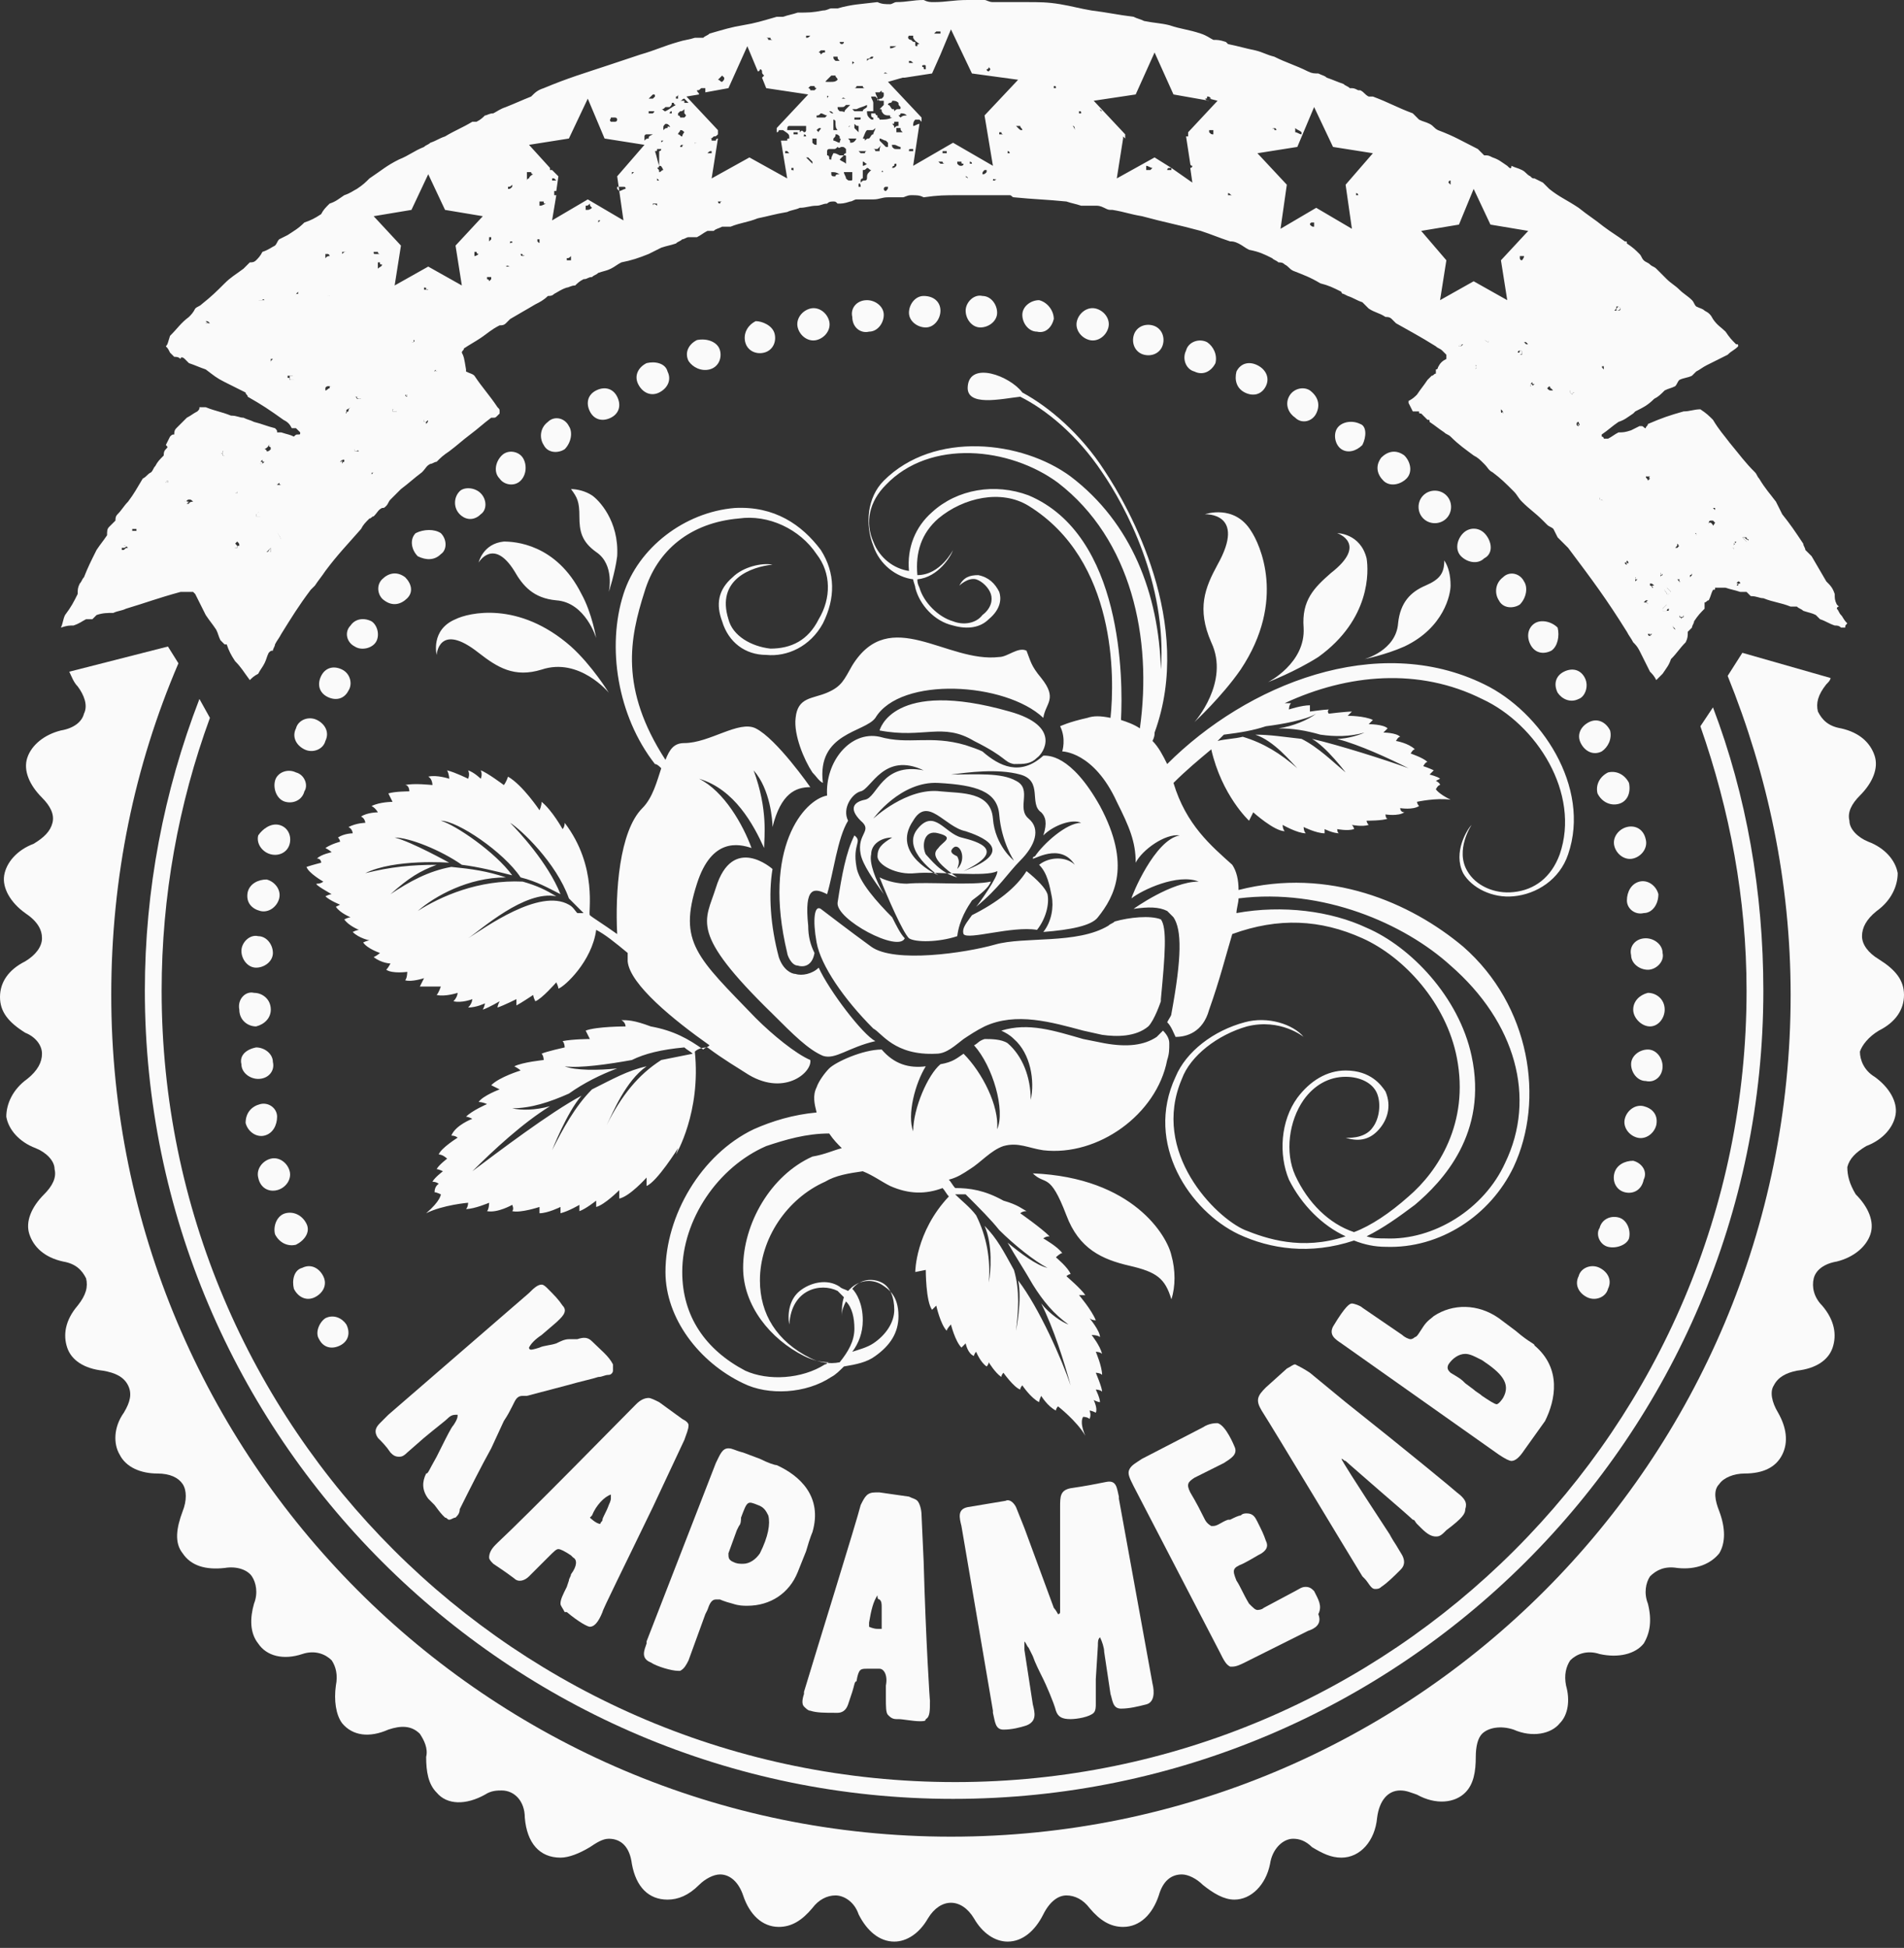 <?xml version="1.0" encoding="utf-8"?>
<!-- Generator: Adobe Illustrator 18.1.1, SVG Export Plug-In . SVG Version: 6.00 Build 0)  -->
<svg version="1.1" id="Layer_1" xmlns="http://www.w3.org/2000/svg" xmlns:xlink="http://www.w3.org/1999/xlink" x="0px" y="0px"
	 width="90.7px" height="92.8px" viewBox="0 0 90.7 92.8" style="enable-background:new 0 0 90.7 92.8;" xml:space="preserve">
<rect x="0" y="0" width="90.7" height="92.8" fill="#333333" stroke="none"/>
<g>
	<path style="fill:#FAFAFA;" d="M24,67.7c0.2-0.3,0.3-0.5,0.4-0.7l0.1-0.2c0.1-0.2,0.2-0.3,0.4-0.3c0,0,0.1,0,0.2,0l1.9-0.5
		c0.7-0.2,1.2-0.3,1.5-0.4c0.2,0,0.3-0.1,0.5-0.1c0.1,0,0.2-0.1,0.2-0.2c0-0.1,0-0.2,0-0.3c-0.2-0.4-0.6-0.7-1-1.1
		c-0.2-0.2-0.4-0.2-0.7-0.1c-0.1,0-0.1,0-0.2,0l-0.2,0c-0.2,0-0.4,0.1-0.6,0.2c-0.3,0.1-0.6,0.1-0.8,0.2c-0.3,0.1-0.4,0.1-0.4,0.1
		c0,0-0.1,0-0.1-0.1l0,0c0.1-0.2,0.3-0.4,0.6-0.6l0.7-0.6c0.2-0.2,0.6-0.5,0.3-0.8c-0.2-0.3-0.4-0.5-0.7-0.8
		c-0.1-0.1-0.2-0.2-0.3-0.2c-0.2,0-0.4,0.2-0.6,0.4l-6.7,5.8c-0.2,0.2-0.3,0.3-0.4,0.4c-0.2,0.2-0.3,0.4-0.1,0.7
		c0.2,0.2,0.4,0.4,0.6,0.7c0.1,0.1,0.2,0.2,0.4,0.2c0.1,0,0.2,0,0.4-0.2l0.8-0.7c0.6-0.5,1-0.8,1.1-0.9l0,0l0,0
		c0.2-0.2,0.3-0.2,0.5-0.2c0,0,0,0,0,0c0,0,0,0,0,0c0,0.1,0,0.2-0.2,0.5c-0.1,0.1-0.3,0.5-0.6,1.1l-0.2,0.4
		c-0.4,0.7-0.4,0.8-0.5,0.8c-0.2,0.4-0.2,0.8,0.1,1.2l0.3,0.3c0.3,0.4,0.3,0.4,0.5,0.6c0.1,0,0.1,0.1,0.2,0.1c0.1,0,0.2-0.1,0.3-0.1
		c0.1-0.1,0.2-0.2,0.2-0.4c0.5-1,1-2,1.5-2.9L24,67.7z"/>
	<path style="fill:#FAFAFA;" d="M32.6,68.6c0.1-0.3,0.2-0.5,0.2-0.7c0-0.1-0.1-0.2-0.3-0.3l-1.1-0.8c-0.2-0.1-0.4-0.2-0.5-0.2
		c-0.2,0-0.4,0.1-0.6,0.3c-0.6,0.6-5.1,5.2-6.6,6.6l-0.1,0.1c-0.2,0.2-0.3,0.4-0.3,0.6c0,0.1,0.1,0.2,0.2,0.3c0.3,0.2,0.6,0.4,1,0.7
		c0.2,0.2,0.5,0.1,0.7-0.1l0.5-0.5c0.2-0.2,0.4-0.4,0.4-0.4c0.3-0.3,0.4-0.4,0.5-0.4c0.1,0,0.3,0.1,0.6,0.3c0,0,0,0,0.1,0.1
		c0.2,0.1,0.2,0.4-0.1,0.8l0,0c0,0.1-0.1,0.2-0.1,0.3l-0.1,0.3c-0.2,0.4-0.3,0.6-0.3,0.8c0,0.1,0.1,0.2,0.2,0.4l0.1,0
		c0.6,0.5,1,0.7,1.1,0.7l0,0c0.2,0,0.4-0.2,0.6-0.7c0-0.1,1-2.1,2.4-5L32.6,68.6z M29.1,71.2c0,0.1,0,0.2,0,0.2c0,0,0,0.1-0.1,0.3
		c-0.1,0.3-0.3,0.6-0.3,0.7c0,0.1-0.1,0.1-0.1,0.2c-0.2,0-0.5-0.3-0.5-0.3c0,0,0.1-0.1,0.1-0.1C28.4,71.7,28.8,71.3,29.1,71.2
		C29,71.2,29,71.2,29.1,71.2L29.1,71.2C29.1,71.2,29.1,71.2,29.1,71.2z"/>
	<path style="fill:#FAFAFA;" d="M38.7,73c0.5-1.7-0.6-2.7-1.7-3.2c-0.1,0-0.4-0.1-0.8-0.3l-0.8-0.3C35,69.1,34.9,69,34.7,69
		c-0.3,0-0.4,0.3-0.6,0.7l-3.3,8.5l0,0.1c-0.1,0.3-0.3,0.7,0.2,0.9c0.3,0.2,1,0.4,1.3,0.4c0.1,0,0.1,0,0.1,0
		c0.2-0.1,0.3-0.3,0.4-0.5l0.8-2.2l0.1-0.2c0.1-0.3,0.2-0.5,0.4-0.5c0,0,0.1,0,0.2,0c0,0,0.2,0.1,0.6,0.2c0.3,0.1,0.5,0.1,0.7,0.1
		c1.1,0,2-0.6,2.4-1.6l0.4-1C38.6,73.2,38.7,73,38.7,73z M35.2,72.7c0.1-0.1,0.1-0.3,0.1-0.4c0.3-0.8,0.3-0.8,0.8-0.6
		c0.3,0.1,0.4,0.3,0.5,0.5c0.1,0.4,0,1-0.4,1.8c-0.2,0.3-0.5,0.5-0.8,0.5c-0.2,0-0.3,0-0.5-0.1c-0.2-0.1-0.2-0.2-0.2-0.4l0.4-1.1
		L35.2,72.7L35.2,72.7z"/>
	<path style="fill:#FAFAFA;" d="M44,74.4l-0.1-2.2c0-0.3-0.1-0.6-0.2-0.7c-0.1-0.1-0.2-0.1-0.4-0.2l-1.4-0.2c-0.1,0-0.2,0-0.2,0
		c-0.4,0-0.5,0.2-0.7,0.6c-0.2,0.8-2.1,6.9-2.7,8.9l0,0.1c-0.1,0.3-0.1,0.5,0,0.6c0.1,0.1,0.2,0.2,0.3,0.2c0.3,0.1,0.7,0.1,1.2,0.1
		c0,0,0.1,0,0.1,0c0.2,0,0.4-0.1,0.5-0.4l0.2-0.6c0.1-0.3,0.1-0.5,0.2-0.5c0.1-0.6,0.2-0.6,0.5-0.6c0.1,0,0.3,0,0.5,0c0,0,0,0,0.1,0
		c0.2,0,0.4,0.3,0.3,0.8l0,0l0,0c0,0.1,0,0.2,0,0.3l0,0.3c0,0.4,0,0.7,0.1,0.8c0.1,0.1,0.2,0.2,0.4,0.2l0.1,0c0.2,0,0.7,0.1,1,0.1
		c0.2,0,0.3,0,0.3-0.1c0.2-0.1,0.2-0.4,0.2-0.9C44.3,81.2,44.1,78.1,44,74.4z M42,76.6c0,0.3,0,0.6,0,0.8c0,0.1,0,0.2,0,0.2
		c0,0-0.1,0-0.2,0c-0.2,0-0.4-0.1-0.4-0.1c0,0,0-0.1,0-0.2c0.1-0.6,0.2-1,0.4-1.3c0,0,0,0,0,0c0,0,0,0,0,0c0,0.1,0,0.2,0.1,0.2
		C42,76.3,42,76.4,42,76.6z"/>
	<path style="fill:#FAFAFA;" d="M53.3,71.4l0-0.1c-0.1-0.4-0.1-0.8-0.6-0.7c-0.5,0.1-1,0.2-1.7,0.3c-0.5,0.1-0.5,0.4-0.5,0.9
		c0,0.1,0,0.2,0,0.3c0,0.2,0,0.4,0,0.5l0,0.1c0,0.4,0,0.9,0,1.6l0,2.4c0,0,0,0,0,0.1c0,0.1-0.1,0.1-0.1,0.1
		c-0.1-0.2-0.2-0.3-0.2-0.3l-1.4-3.8l-0.4-1c-0.1-0.2-0.3-0.4-0.5-0.3l-1.8,0.3c-0.5,0.1-0.4,0.5-0.3,0.9l1.5,8.8l0,0.1
		c0.1,0.4,0.1,0.8,0.5,0.8l0,0c0.4,0,0.8-0.1,1.1-0.2c0.5-0.2,0.4-0.6,0.3-1l-0.4-2.6c0-0.2,0-0.3,0-0.4c0.1,0.1,0.1,0.2,0.2,0.3
		l0.2,0.4c0.1,0.3,0.3,0.7,0.5,1.1c0.1,0.2,0.5,1.1,0.6,1.5c0.1,0.3,0.3,0.4,0.7,0.4c0.3,0,0.9-0.1,1.1-0.3c0.1-0.1,0.1-0.3,0.1-0.4
		l0-0.2c0-0.3,0-0.6,0-1l0.1-1.6c0-0.2,0-0.3,0.1-0.4c0.1,0.2,0.2,0.5,0.2,0.7l0.3,2c0.1,0.3,0.1,0.7,0.5,0.7c0,0,0,0,0,0
		c0.4,0,0.8-0.1,1.2-0.2c0.4-0.1,0.4-0.6,0.3-1L53.3,71.4z M47.6,82.2C47.6,82.2,47.6,82.2,47.6,82.2L47.6,82.2L47.6,82.2z"/>
	<path style="fill:#FAFAFA;" d="M62.6,75.8c-0.1-0.1-0.2-0.2-0.4-0.2c-0.2,0-0.3,0.1-0.5,0.2l-1.5,0.8c-0.1,0.1-0.3,0.1-0.3,0.1
		c-0.1,0-0.2-0.1-0.4-0.3c-0.3-0.5-0.4-0.8-0.6-1.1c-0.2-0.5-0.2-0.6,0.3-0.8c0.4-0.2,0.7-0.4,0.9-0.5c0.3-0.2,0.3-0.4,0.2-0.6
		c-0.1-0.3-0.2-0.5-0.4-0.9c-0.1-0.2-0.2-0.4-0.5-0.4c-0.1,0-0.2,0-0.3,0.1c-0.1,0-0.3,0.1-0.5,0.2l-0.1,0c-0.3,0.1-0.5,0.3-0.7,0.3
		c0,0,0,0-0.1,0c0,0-0.2-0.1-0.3-0.3c-0.2-0.4-0.4-0.8-0.7-1.3c-0.2-0.4-0.1-0.5,0.2-0.7l1.4-0.7c0.3-0.2,0.7-0.4,0.5-0.8
		c0,0-0.4-1-0.8-1.1c-0.1,0-0.4,0-0.7,0.2l-2.9,1.5c-0.3,0.2-0.5,0.3-0.6,0.5c-0.1,0.2,0,0.4,0.2,0.8l4.1,7.9
		c0.2,0.4,0.3,0.6,0.5,0.7c0,0,0.1,0,0.1,0c0.2,0,0.4-0.1,0.6-0.2l3-1.5c0.3-0.1,0.7-0.3,0.5-0.8C63,76.5,62.8,76.2,62.6,75.8z"/>
	<path style="fill:#FAFAFA;" d="M69.4,71.1c-0.1-0.1-2.4-2-5.3-4.3l-1.7-1.4c-0.3-0.2-0.5-0.3-0.7-0.4c-0.1,0-0.2,0.1-0.4,0.2
		l-1,0.9c-0.4,0.4-0.5,0.6-0.2,1.1c0.7,1.1,4,6.6,4.8,7.9l0.1,0.1c0.2,0.2,0.3,0.5,0.5,0.5c0.1,0,0.2,0,0.3-0.1
		c0.3-0.2,0.6-0.5,0.9-0.8c0.1-0.1,0.3-0.3,0.1-0.7l-0.3-0.5c-0.2-0.3-0.3-0.5-0.3-0.5c-1.9-2.9-2.2-3.4-2.3-3.6c0,0,0,0,0,0l0,0
		c0.1,0,0.1,0.1,0.2,0.1c0,0,0.1,0.1,1.6,1.4c0.7,0.6,1.5,1.3,1.6,1.4c0.1,0,0.1,0.1,0.2,0.2l0.2,0.2c0.3,0.3,0.5,0.4,0.7,0.4
		c0.1,0,0.2,0,0.4-0.2l0.1-0.1c0.8-0.6,0.9-0.8,0.9-1C69.9,71.6,69.8,71.4,69.4,71.1z"/>
	<path style="fill:#FAFAFA;" d="M73.1,64.1c0-0.1-0.2-0.1-0.9-0.7l-0.8-0.6c-1-0.7-2.2-0.7-3.1-0.1c-0.1,0.1-0.3,0.2-0.5,0.5
		c-0.2,0.3-0.3,0.5-0.4,0.5c-0.1,0.1-0.2,0.1-0.2,0.1c-0.1,0-0.3-0.1-0.4-0.2l-1.9-1.3c-0.1-0.1-0.4-0.2-0.5-0.2l0,0
		c-0.1,0-0.3,0.1-0.9,1.1c-0.2,0.4,0.1,0.6,0.4,0.8l7.5,5.3c0.3,0.2,0.5,0.3,0.6,0.3c0.2,0,0.4-0.2,0.6-0.5l1-1.4
		C74.1,66.7,74.4,65.2,73.1,64.1z M71.6,66.6c-0.2,0.3-0.3,0.3-0.3,0.3c-0.1,0-0.4-0.2-0.7-0.4c-0.1-0.1-0.3-0.2-0.4-0.3l-0.4-0.3
		c-0.2-0.2-0.2-0.2-0.7-0.5c-0.1-0.1-0.2-0.2-0.1-0.4c0.2-0.3,0.5-0.5,0.8-0.5c0.2,0,0.4,0.1,0.6,0.2l0.2,0.1
		C71.5,65.4,72,65.9,71.6,66.6z"/>
</g>
<g>
	<path style="fill:#FAFAFA;" d="M89.5,49.1c0.8-0.4,1.2-1,1.2-1.7c0-0.7-0.4-1.2-1.2-1.7c-0.5-0.3-0.8-0.7-0.8-1.1
		c0-0.4,0.2-0.8,0.7-1.2c0.7-0.5,1-1.2,1-1.8c-0.1-0.6-0.6-1.2-1.4-1.5c-0.5-0.2-0.9-0.6-0.9-1c-0.1-0.4,0.1-0.8,0.5-1.2
		c0.6-0.6,0.9-1.3,0.7-1.9c-0.2-0.6-0.7-1.1-1.6-1.3c-0.6-0.1-0.9-0.4-1.1-0.8c-0.1-0.4,0-0.8,0.4-1.3c0.1-0.1,0.2-0.2,0.2-0.3
		l-4.2-1.2l-0.7,1.1c1.9,4.7,3,9.8,3,15.2c0,22.2-17.9,40.1-40,40.1c-22.1,0-40-18-40-40.1c0-5.6,1.1-10.9,3.2-15.8l-0.5-0.8L3.3,32
		c0.1,0.2,0.2,0.5,0.4,0.7C4,33.1,4.2,33.6,4,34c-0.1,0.4-0.5,0.7-1.1,0.8c-0.8,0.2-1.4,0.7-1.6,1.3c-0.2,0.6,0.1,1.3,0.7,1.9
		c0.4,0.4,0.6,0.8,0.5,1.2c-0.1,0.4-0.4,0.7-0.9,1c-0.8,0.3-1.3,0.9-1.4,1.5c-0.1,0.6,0.3,1.3,1,1.8C1.8,43.9,2,44.3,2,44.7
		c0,0.4-0.3,0.8-0.8,1.1c-0.8,0.4-1.2,1-1.2,1.7c0,0.7,0.4,1.2,1.2,1.7C1.7,49.4,2,49.8,2,50.2c0,0.4-0.2,0.8-0.7,1.2
		c-0.7,0.5-1,1.2-1,1.8c0.1,0.6,0.6,1.2,1.4,1.5c0.5,0.2,0.9,0.6,0.9,1c0.1,0.4-0.1,0.8-0.5,1.2c-0.6,0.6-0.9,1.3-0.7,1.9
		c0.2,0.6,0.7,1.1,1.6,1.3c0.6,0.1,0.9,0.4,1.1,0.8c0.1,0.4,0,0.8-0.4,1.3c-0.6,0.7-0.7,1.4-0.5,2c0.2,0.6,0.8,1,1.7,1.1
		c0.6,0.1,1,0.3,1.2,0.7c0.2,0.4,0.1,0.8-0.2,1.3c-0.5,0.7-0.5,1.5-0.2,2c0.3,0.6,1,0.9,1.8,0.9c0.6,0,1,0.2,1.2,0.5
		c0.2,0.3,0.2,0.8,0,1.3c-0.3,0.8-0.4,1.5,0,2c0.4,0.6,1.1,0.8,2,0.7c0.6-0.1,1.1,0.1,1.3,0.4c0.2,0.3,0.3,0.8,0.1,1.3
		c-0.2,0.7-0.2,1.4,0.2,1.9c0.4,0.6,1.2,0.8,2.1,0.5c0.6-0.2,1.1,0,1.4,0.3c0.2,0.3,0.3,0.7,0.2,1.2c-0.1,0.7,0,1.4,0.3,1.8
		c0.5,0.6,1.3,0.7,2.2,0.3c0.6-0.2,1.1-0.2,1.5,0.2c0.2,0.3,0.4,0.7,0.3,1.1c0,0.7,0.1,1.3,0.5,1.7c0.5,0.6,1.4,0.6,2.3,0.1
		c0.3-0.2,0.6-0.2,0.8-0.2c0.6,0,1.1,0.5,1.1,1.3c0.1,1.2,0.7,1.9,1.7,1.9c0.4,0,0.9-0.2,1.4-0.5c0.3-0.2,0.6-0.4,0.9-0.4
		c0.6,0,1,0.4,1.1,1.2c0.2,1.1,0.8,1.7,1.7,1.7c0.5,0,1-0.2,1.5-0.7c0.3-0.3,0.7-0.5,1-0.5c0.5,0,0.9,0.4,1.1,1
		c0.3,0.9,0.9,1.5,1.7,1.5c0.6,0,1.1-0.3,1.6-0.9c0.3-0.4,0.7-0.6,1.1-0.6c0.4,0,0.9,0.3,1.1,0.9c0.4,0.8,1,1.3,1.7,1.3
		c0.6,0,1.2-0.4,1.6-1.1c0.6-1,1.6-1,2.2,0c0.4,0.7,1,1.1,1.6,1.1c0.7,0,1.3-0.5,1.7-1.3c0.3-0.6,0.7-0.9,1.1-0.9
		c0.4,0,0.8,0.2,1.1,0.6c0.5,0.6,1,0.9,1.6,0.9c0.8,0,1.4-0.6,1.7-1.5c0.2-0.7,0.6-1,1.1-1c0.3,0,0.7,0.2,1,0.5
		c0.5,0.4,1,0.7,1.5,0.7c0.8,0,1.5-0.7,1.7-1.7c0.1-0.7,0.6-1.2,1.1-1.2c0.3,0,0.6,0.1,0.9,0.4c0.5,0.3,0.9,0.5,1.4,0.5
		c0.9,0,1.6-0.8,1.7-1.9c0.1-0.8,0.5-1.3,1.1-1.3c0.3,0,0.5,0.1,0.8,0.2c0.9,0.5,1.8,0.4,2.3-0.1c0.4-0.4,0.5-1,0.5-1.7
		c0-0.5,0.1-0.9,0.3-1.1c0.3-0.3,0.9-0.4,1.5-0.2c0.9,0.4,1.8,0.2,2.2-0.3c0.4-0.4,0.5-1.1,0.3-1.8c-0.1-0.5,0-0.9,0.2-1.2
		c0.3-0.3,0.8-0.5,1.4-0.3c0.9,0.2,1.7,0,2.1-0.5c0.3-0.5,0.4-1.1,0.2-1.9c-0.2-0.5-0.1-1,0.1-1.3c0.3-0.3,0.7-0.5,1.3-0.4
		c0.9,0.1,1.6-0.2,2-0.7c0.3-0.5,0.3-1.2,0-2c-0.2-0.5-0.3-1,0-1.3c0.2-0.3,0.7-0.5,1.2-0.5c0.9,0,1.5-0.3,1.8-0.9
		c0.3-0.6,0.2-1.3-0.2-2c-0.3-0.5-0.4-1-0.2-1.3c0.2-0.4,0.6-0.6,1.1-0.7c0.9-0.1,1.5-0.5,1.7-1.1c0.2-0.6,0.1-1.3-0.5-2
		c-0.4-0.4-0.5-0.9-0.4-1.3c0.1-0.4,0.5-0.7,1.1-0.8c0.8-0.2,1.4-0.7,1.6-1.3c0.2-0.6-0.1-1.3-0.7-1.9C88.1,56.4,88,56,88,55.6
		c0.1-0.4,0.4-0.7,0.9-1c0.8-0.3,1.3-0.9,1.4-1.5c0.1-0.6-0.3-1.3-1-1.8c-0.5-0.3-0.7-0.8-0.7-1.2C88.7,49.8,89,49.4,89.5,49.1z"/>
	<path style="fill:#FAFAFA;" d="M45.4,85.7C66.7,85.7,84,68.4,84,47.2c0-4.7-0.8-9.3-2.4-13.5L81,34.6c1.4,4,2.2,8.2,2.2,12.6
		c0,20.8-16.9,37.7-37.7,37.7C24.6,84.9,7.7,68,7.7,47.2c0-4.5,0.8-8.9,2.3-13l-0.5-0.9c-1.7,4.4-2.6,9.1-2.6,13.9
		C6.9,68.4,24.2,85.7,45.4,85.7z"/>
</g>
<g>
	<g>
		<g>
			<path style="fill:#FAFAFA;" d="M12.3,44.6c0.4,0,0.7,0.4,0.7,0.8c0,0.4-0.4,0.7-0.8,0.7c-0.4,0-0.7-0.4-0.7-0.8
				C11.5,44.9,11.9,44.5,12.3,44.6z"/>
		</g>
	</g>
	<g>
		<g>
			<path style="fill:#FAFAFA;" d="M12.7,41.9c0.4,0.1,0.7,0.5,0.6,0.9c-0.1,0.4-0.5,0.7-0.9,0.6c-0.4-0.1-0.7-0.4-0.6-0.9
				C11.9,42.1,12.3,41.9,12.7,41.9z"/>
		</g>
	</g>
	<g>
		<g>
			<path style="fill:#FAFAFA;" d="M13.3,39.3c0.4,0.1,0.6,0.5,0.5,0.9c-0.1,0.4-0.5,0.6-0.9,0.5c-0.4-0.1-0.7-0.5-0.6-0.9
				C12.5,39.5,12.9,39.2,13.3,39.3z"/>
		</g>
	</g>
	<g>
		<g>
			<path style="fill:#FAFAFA;" d="M14.1,36.8c0.4,0.1,0.6,0.6,0.4,0.9c-0.1,0.4-0.5,0.6-0.9,0.5c-0.4-0.1-0.6-0.6-0.5-1
				C13.2,36.8,13.7,36.6,14.1,36.8z"/>
		</g>
	</g>
	<g>
		<g>
			<path style="fill:#FAFAFA;" d="M15.1,34.3c0.4,0.2,0.6,0.6,0.4,1c-0.1,0.4-0.6,0.6-1,0.4c-0.4-0.2-0.6-0.6-0.4-1
				C14.2,34.3,14.7,34.1,15.1,34.3z"/>
		</g>
	</g>
	<g>
		<g>
			<path style="fill:#FAFAFA;" d="M16.3,31.9c0.4,0.2,0.5,0.7,0.3,1c-0.2,0.4-0.6,0.5-1,0.3s-0.5-0.6-0.3-1
				C15.5,31.8,15.9,31.7,16.3,31.9z"/>
		</g>
	</g>
	<g>
		<g>
			<path style="fill:#FAFAFA;" d="M17.7,29.6c0.3,0.2,0.4,0.7,0.2,1c-0.2,0.3-0.7,0.4-1,0.2c-0.4-0.2-0.5-0.7-0.2-1
				C16.9,29.5,17.3,29.4,17.7,29.6z"/>
		</g>
	</g>
	<g>
		<g>
			<path style="fill:#FAFAFA;" d="M19.3,27.5c0.3,0.3,0.4,0.7,0.1,1c-0.3,0.3-0.7,0.4-1.1,0.1c-0.3-0.2-0.4-0.7-0.1-1
				C18.5,27.3,18.9,27.2,19.3,27.5z"/>
		</g>
	</g>
	<g>
		<g>
			<path style="fill:#FAFAFA;" d="M21,25.4c0.3,0.3,0.3,0.8,0,1c-0.3,0.3-0.7,0.3-1.1,0.1c-0.3-0.3-0.4-0.8-0.1-1.1
				C20.2,25.2,20.7,25.2,21,25.4z"/>
		</g>
	</g>
	<g>
		<g>
			<path style="fill:#FAFAFA;" d="M22.9,23.5c0.3,0.3,0.3,0.8,0,1c-0.3,0.3-0.7,0.3-1,0c-0.3-0.3-0.3-0.8,0-1.1
				C22.1,23.2,22.6,23.2,22.9,23.5z"/>
		</g>
	</g>
	<g>
		<g>
			<path style="fill:#FAFAFA;" d="M24.9,21.8c0.2,0.3,0.2,0.8-0.1,1.1c-0.3,0.3-0.8,0.2-1-0.1c-0.3-0.3-0.2-0.8,0.1-1.1
				C24.2,21.4,24.7,21.5,24.9,21.8z"/>
		</g>
	</g>
	<g>
		<g>
			<path style="fill:#FAFAFA;" d="M27.1,20.3c0.2,0.3,0.1,0.8-0.2,1.1c-0.3,0.2-0.8,0.2-1-0.2c-0.2-0.3-0.2-0.8,0.2-1.1
				C26.4,19.8,26.9,19.9,27.1,20.3z"/>
		</g>
	</g>
	<g>
		<g>
			<path style="fill:#FAFAFA;" d="M29.4,18.9c0.2,0.4,0.1,0.8-0.3,1c-0.4,0.2-0.8,0.1-1-0.3c-0.2-0.4-0.1-0.8,0.3-1
				C28.8,18.4,29.2,18.5,29.4,18.9z"/>
		</g>
	</g>
	<g>
		<g>
			<path style="fill:#FAFAFA;" d="M31.8,17.7c0.2,0.4,0,0.8-0.4,1c-0.4,0.2-0.8,0-1-0.4c-0.2-0.4,0-0.8,0.4-1
				C31.2,17.2,31.7,17.3,31.8,17.7z"/>
		</g>
	</g>
	<g>
		<g>
			<path style="fill:#FAFAFA;" d="M34.3,16.7c0.1,0.4-0.1,0.8-0.5,0.9c-0.4,0.1-0.8-0.1-1-0.4c-0.2-0.4,0-0.8,0.4-1
				C33.7,16.1,34.2,16.3,34.3,16.7z"/>
		</g>
	</g>
	<g>
		<g>
			<path style="fill:#FAFAFA;" d="M36.9,15.9c0.1,0.4-0.1,0.8-0.5,0.9c-0.4,0.1-0.8-0.1-0.9-0.5c-0.1-0.4,0.1-0.8,0.5-1
				C36.3,15.3,36.8,15.5,36.9,15.9z"/>
		</g>
	</g>
	<g>
		<g>
			<path style="fill:#FAFAFA;" d="M39.5,15.3c0.1,0.4-0.2,0.8-0.6,0.9c-0.4,0.1-0.8-0.2-0.9-0.6c-0.1-0.4,0.2-0.8,0.6-0.9
				C39,14.6,39.4,14.9,39.5,15.3z"/>
		</g>
	</g>
	<g>
		<g>
			<path style="fill:#FAFAFA;" d="M42.1,15c0,0.4-0.3,0.8-0.7,0.8c-0.4,0.1-0.8-0.2-0.8-0.7c-0.1-0.4,0.2-0.8,0.7-0.8
				C41.7,14.3,42.1,14.6,42.1,15z"/>
		</g>
	</g>
	<g>
		<g>
			<path style="fill:#FAFAFA;" d="M44.8,14.8c0,0.4-0.3,0.8-0.7,0.8c-0.4,0-0.8-0.3-0.8-0.7c0-0.4,0.3-0.8,0.7-0.8
				C44.5,14.1,44.8,14.4,44.8,14.8z"/>
		</g>
	</g>
	<g>
		<g>
			<path style="fill:#FAFAFA;" d="M47.5,14.9c0,0.4-0.4,0.7-0.8,0.7c-0.4,0-0.7-0.4-0.7-0.8c0-0.4,0.4-0.8,0.8-0.7
				C47.2,14.1,47.5,14.5,47.5,14.9z"/>
		</g>
	</g>
	<g>
		<g>
			<path style="fill:#FAFAFA;" d="M50.2,15.2c-0.1,0.4-0.4,0.7-0.8,0.6c-0.4,0-0.7-0.4-0.7-0.8c0-0.4,0.4-0.7,0.8-0.7
				C49.9,14.4,50.2,14.8,50.2,15.2z"/>
		</g>
	</g>
	<g>
		<g>
			<path style="fill:#FAFAFA;" d="M52.8,15.6c-0.1,0.4-0.5,0.7-0.9,0.6c-0.4-0.1-0.7-0.5-0.6-0.9c0.1-0.4,0.5-0.7,0.9-0.6
				C52.6,14.8,52.9,15.2,52.8,15.6z"/>
		</g>
	</g>
	<g>
		<g>
			<path style="fill:#FAFAFA;" d="M55.4,16.4c-0.1,0.4-0.5,0.6-0.9,0.5c-0.4-0.1-0.6-0.5-0.5-0.9c0.1-0.4,0.5-0.6,0.9-0.5
				C55.3,15.6,55.5,16,55.4,16.4z"/>
		</g>
	</g>
	<g>
		<g>
			<path style="fill:#FAFAFA;" d="M57.9,17.3c-0.2,0.4-0.6,0.6-1,0.4c-0.4-0.1-0.6-0.6-0.4-1c0.1-0.4,0.6-0.6,1-0.4
				C57.8,16.5,58,16.9,57.9,17.3z"/>
		</g>
	</g>
	<g>
		<g>
			<path style="fill:#FAFAFA;" d="M60.3,18.4c-0.2,0.4-0.6,0.5-1,0.3c-0.4-0.2-0.5-0.6-0.4-1c0.2-0.4,0.6-0.5,1-0.3
				C60.3,17.6,60.5,18,60.3,18.4z"/>
		</g>
	</g>
	<g>
		<g>
			<path style="fill:#FAFAFA;" d="M62.7,19.7c-0.2,0.4-0.7,0.5-1,0.2c-0.3-0.2-0.5-0.6-0.3-1c0.2-0.4,0.7-0.5,1-0.3
				C62.8,18.9,62.9,19.3,62.7,19.7z"/>
		</g>
	</g>
	<g>
		<g>
			<path style="fill:#FAFAFA;" d="M64.9,21.2c-0.3,0.3-0.7,0.4-1,0.2c-0.3-0.2-0.4-0.7-0.2-1c0.2-0.3,0.7-0.4,1.1-0.2
				C65.1,20.3,65.1,20.8,64.9,21.2z"/>
		</g>
	</g>
	<g>
		<g>
			<path style="fill:#FAFAFA;" d="M67,22.8c-0.3,0.3-0.8,0.4-1.1,0.1c-0.3-0.3-0.4-0.7-0.1-1.1c0.3-0.3,0.7-0.4,1.1-0.1
				C67.2,22,67.3,22.5,67,22.8z"/>
		</g>
	</g>
	<g>
		<g>
			<path style="fill:#FAFAFA;" d="M68.9,24.7c-0.3,0.3-0.8,0.3-1.1,0c-0.3-0.3-0.3-0.8,0-1.1c0.3-0.3,0.8-0.3,1.1,0
				C69.2,23.9,69.2,24.4,68.9,24.7z"/>
		</g>
	</g>
	<g>
		<g>
			<path style="fill:#FAFAFA;" d="M70.7,26.6c-0.3,0.3-0.8,0.2-1.1-0.1c-0.3-0.3-0.2-0.8,0.1-1.1c0.3-0.3,0.8-0.3,1.1,0.1
				C71.1,25.9,71.1,26.4,70.7,26.6z"/>
		</g>
	</g>
	<g>
		<g>
			<path style="fill:#FAFAFA;" d="M72.4,28.8c-0.3,0.2-0.8,0.2-1-0.2c-0.2-0.3-0.2-0.8,0.2-1.1c0.3-0.3,0.8-0.2,1,0.2
				C72.8,28,72.7,28.5,72.4,28.8z"/>
		</g>
	</g>
	<g>
		<g>
			<path style="fill:#FAFAFA;" d="M73.9,31c-0.4,0.2-0.8,0.1-1-0.3c-0.2-0.4-0.1-0.8,0.2-1c0.3-0.2,0.8-0.1,1.1,0.2
				C74.3,30.3,74.2,30.8,73.9,31z"/>
		</g>
	</g>
	<g>
		<g>
			<path style="fill:#FAFAFA;" d="M75.2,33.3c-0.4,0.2-0.8,0-1-0.3c-0.2-0.4-0.1-0.8,0.3-1c0.4-0.2,0.8-0.1,1,0.3
				C75.7,32.7,75.5,33.2,75.2,33.3z"/>
		</g>
	</g>
	<g>
		<g>
			<path style="fill:#FAFAFA;" d="M76.3,35.8c-0.4,0.2-0.8,0-1-0.4c-0.2-0.4,0-0.8,0.4-1c0.4-0.2,0.8,0,1,0.4
				C76.8,35.2,76.6,35.6,76.3,35.8z"/>
		</g>
	</g>
	<g>
		<g>
			<path style="fill:#FAFAFA;" d="M77.1,38.3c-0.4,0.1-0.8-0.1-1-0.5c-0.1-0.4,0.1-0.8,0.5-1c0.4-0.1,0.8,0.1,1,0.5
				C77.7,37.8,77.5,38.2,77.1,38.3z"/>
		</g>
	</g>
	<g>
		<g>
			<path style="fill:#FAFAFA;" d="M77.8,40.9c-0.4,0.1-0.8-0.2-0.9-0.6c-0.1-0.4,0.2-0.8,0.6-0.9c0.4-0.1,0.8,0.1,0.9,0.6
				C78.5,40.4,78.2,40.8,77.8,40.9z"/>
		</g>
	</g>
	<g>
		<g>
			<path style="fill:#FAFAFA;" d="M78.3,43.5c-0.4,0.1-0.8-0.2-0.8-0.6c0-0.4,0.2-0.8,0.6-0.9c0.4-0.1,0.8,0.2,0.9,0.6
				C79,43.1,78.7,43.5,78.3,43.5z"/>
		</g>
	</g>
	<g>
		<g>
			<path style="fill:#FAFAFA;" d="M78.5,46.2c-0.4,0-0.8-0.3-0.8-0.7c-0.1-0.4,0.2-0.8,0.7-0.8c0.4,0,0.8,0.3,0.8,0.7
				C79.3,45.8,78.9,46.2,78.5,46.2z"/>
		</g>
	</g>
	<g>
		<g>
			<path style="fill:#FAFAFA;" d="M78.6,48.9c-0.4,0-0.8-0.4-0.8-0.8c0-0.4,0.3-0.7,0.7-0.8c0.4,0,0.8,0.3,0.8,0.8
				C79.3,48.5,79,48.9,78.6,48.9z"/>
		</g>
	</g>
	<g>
		<g>
			<path style="fill:#FAFAFA;" d="M78.4,51.5c-0.4,0-0.7-0.4-0.7-0.8c0-0.4,0.4-0.7,0.8-0.7c0.4,0,0.7,0.4,0.7,0.8
				C79.2,51.3,78.8,51.6,78.4,51.5z"/>
		</g>
	</g>
	<g>
		<g>
			<path style="fill:#FAFAFA;" d="M78,54.2c-0.4-0.1-0.7-0.5-0.6-0.9c0.1-0.4,0.5-0.7,0.9-0.6c0.4,0.1,0.7,0.4,0.6,0.9
				C78.8,54,78.4,54.3,78,54.2z"/>
		</g>
	</g>
	<g>
		<g>
			<path style="fill:#FAFAFA;" d="M77.4,56.8c-0.4-0.1-0.6-0.5-0.5-0.9c0.1-0.4,0.5-0.6,0.9-0.6c0.4,0.1,0.7,0.5,0.5,0.9
				C78.2,56.7,77.8,56.9,77.4,56.8z"/>
		</g>
	</g>
	<g>
		<g>
			<path style="fill:#FAFAFA;" d="M76.6,59.4c-0.4-0.1-0.6-0.6-0.4-0.9c0.1-0.4,0.5-0.6,0.9-0.5c0.4,0.1,0.6,0.6,0.5,1
				C77.5,59.3,77,59.5,76.6,59.4z"/>
		</g>
	</g>
	<g>
		<g>
			<path style="fill:#FAFAFA;" d="M75.6,61.8c-0.4-0.2-0.6-0.6-0.4-1c0.1-0.4,0.6-0.6,1-0.4c0.4,0.2,0.6,0.6,0.4,1
				C76.5,61.8,76,62,75.6,61.8z"/>
		</g>
	</g>
	<g>
		<g>
			<path style="fill:#FAFAFA;" d="M15.5,62.8c0.4-0.2,0.8,0,1,0.3c0.2,0.4,0.1,0.8-0.3,1c-0.4,0.2-0.8,0.1-1-0.3
				C15,63.5,15.2,63,15.5,62.8z"/>
		</g>
	</g>
	<g>
		<g>
			<path style="fill:#FAFAFA;" d="M14.4,60.4c0.4-0.2,0.8,0,1,0.4c0.2,0.4,0,0.8-0.4,1c-0.4,0.2-0.8,0-1-0.4
				C13.9,61,14,60.5,14.4,60.4z"/>
		</g>
	</g>
	<g>
		<g>
			<path style="fill:#FAFAFA;" d="M13.6,57.8c0.4-0.1,0.8,0.1,1,0.5s-0.1,0.8-0.5,1c-0.4,0.1-0.8-0.1-1-0.5
				C13,58.4,13.2,57.9,13.6,57.8z"/>
		</g>
	</g>
	<g>
		<g>
			<path style="fill:#FAFAFA;" d="M12.9,55.2c0.4-0.1,0.8,0.2,0.9,0.6c0.1,0.4-0.2,0.8-0.6,0.9c-0.4,0.1-0.8-0.1-0.9-0.6
				C12.2,55.7,12.5,55.3,12.9,55.2z"/>
		</g>
	</g>
	<g>
		<g>
			<path style="fill:#FAFAFA;" d="M12.4,52.6c0.4-0.1,0.8,0.2,0.8,0.6c0,0.4-0.2,0.8-0.6,0.9c-0.4,0.1-0.8-0.2-0.9-0.6
				C11.7,53,12,52.7,12.4,52.6z"/>
		</g>
	</g>
	<g>
		<g>
			<path style="fill:#FAFAFA;" d="M12.2,49.9c0.4,0,0.8,0.3,0.8,0.7c0.1,0.4-0.2,0.8-0.7,0.8c-0.4,0-0.8-0.3-0.8-0.7
				C11.4,50.3,11.7,50,12.2,49.9z"/>
		</g>
	</g>
	<g>
		<g>
			<path style="fill:#FAFAFA;" d="M12.1,47.3c0.4,0,0.8,0.3,0.8,0.8c0,0.4-0.3,0.7-0.7,0.8c-0.4,0-0.8-0.3-0.8-0.8
				C11.3,47.6,11.7,47.2,12.1,47.3z"/>
		</g>
	</g>
</g>
<path id="caramel" style="fill:#FAFAFA;" d="M41.9,34.8c0,0,0.6-2.5,6.2-0.9c2.5,0.7,1.6,2,1.3,2.2c-0.3,0.3-0.6,0.3-1.1,0.3
	c-0.5-0.1-0.3-0.3-1.9-1.1C44.9,34.4,44,35.2,41.9,34.8z M34.1,42.3c-0.5,1.6-1.3,2.1,2.7,6c1,1,1.7,1.7,2.4,2
	c0.6,0.2,1.2-0.4,2.5-0.7c-0.6-0.3-2.2-2.4-2.7-3.5c-0.3,0.3-0.8,0.4-1.1,0.3c-0.2,0-0.6-0.2-0.8-0.8c-0.4-1.5-0.5-3-0.3-4.2
	C36.8,41.4,34.9,39.7,34.1,42.3z M48.9,41.5c-0.5,0.8-1.4,1.5-2.6,2.1c-0.2,0.3-0.5,0.6-0.4,0.9c0.2,0.3,2.3-0.4,3.5-0.2
	c0.4-0.5,0.6-1.2,0.5-1.7C49.8,42.3,49.4,41.9,48.9,41.5z M40.7,39.8c-0.4,0.8-0.6,1.9-0.8,3.2c-0.1,0.8,2.9,2.4,3.2,1.7
	c-0.2-0.2-0.4-0.6-0.6-1c-0.7-0.7-1.6-1.7-1.7-2.4C40.6,40.2,41.1,40.1,40.7,39.8z M47.2,42c-0.9,0.2-3,0-4,0.1
	c-0.4,0-0.9-0.1-1.3-0.3c0.4,1,1.1,2.6,1.4,2.9c0.3,0.2,1.4,0.2,2.3-0.1c0.1-0.8,0.5-1.4,0.7-1.7C46.7,42.6,47.1,42.3,47.2,42z
	 M49.9,43.9c0,0.1,0,0.1,0,0.1S49.9,44,49.9,43.9z M48.9,31c-0.4-0.2-0.9,0.3-1.3,0.3c-2.5,0.3-5.2-2.5-7,0.4
	c-0.4,0.7-0.5,1-1.2,1.3c-0.7,0.3-1.4,0.2-1.5,1.2c-0.1,0.8,0.4,2,0.8,2.6c0.2,0.2,0.3,0.4,0.5,0.5c-0.3-2.4,2-2.4,2.5-3.1
	c1.2-2,6.2-1.7,8,0c0.1-0.7,0.7-0.9-0.1-1.9C49.1,31.7,49.1,31.5,48.9,31z M44.6,50.2c0.5,0,0.9-0.4,1.3-0.7c0.3-0.2,0.6-0.4,1-0.6
	c1.5-0.7,3.2-0.2,4.7,0.2l0.9,0.2c0.7,0.1,1.6,0.1,2.2-0.4c0.3-0.3,0.6-1.2,0.6-1.2c0,0,0-0.1,0-0.1c0.2-2.1,0.3-3.4,0-3.8
	c0,0,0,0,0,0c-0.5-0.2-1.5-0.1-2.2,0.1c-0.1,0.1-0.2,0.1-0.3,0.2c-1.5,0.9-4,0.5-5.4,0.9c-1.4,0.4-4.8,0.9-5.9,0.1
	c-1.1-0.8-2-1.5-2.4-1.8c-0.3-0.2-0.4,0.5-0.2,1.6c0.2,1.1,1.3,2.7,2.7,4.1C42,49.2,42.6,50.3,44.6,50.2z M52.4,38.4
	c1.5,2.8,0.7,4.3-0.1,5.3c-0.3,0.4-1.3,0.6-2.6,0.7c0.4-0.5,0.5-1.2,0.4-1.7c-0.1-0.5-0.2-1.1-0.6-1.5c0.5-0.4,1.3-0.4,1.7,0
	c-0.7-1.1-2-0.2-2-0.3c0,0,0-0.1,0.1-0.1c0.4-0.6,1.5-1.6,2.2-1.6c-0.4-0.2-1.3,0.1-1.8,0.6c0.2-0.6,0.1-0.9-0.1-1.1
	c-0.6-0.4,0.1-1.5-1-1.8c-1.1-0.3-2.5-0.1-3.3,0c1.2,0,2.4-0.1,3.1,0.3c0.8,0.4,0,1.3,0.6,1.8c0.6,0.5,0.3,1.3-0.4,2
	c-0.6,0.6-1,1.3-2.1,2.2c0.1-0.1,1.1-1.5,1-1.7c-0.5,0.3-2.9,0-3.9,0.1c-0.9,0.1-1.8-0.4-1.8-0.8c0-0.4,0.2-0.6,0.7-0.9
	c-0.5,0-1,0.3-1,0.8c-0.1,0.4,0.2,1.2,0.6,1.9c-0.5-0.7-1-1.4-1.1-1.9c-0.2-1,0.6-1.1,0-1.6c-0.6-0.6-0.3-0.9,0.2-1
	c0.6-0.1,0.8-1.8,2.8-1.4c-1.9-0.9-2.5,0.9-3,1c-0.4,0.1-0.9,0.8-0.6,1.4c-0.5,0.8-0.7,2.5-1,3.5c-0.6-0.3-1.1-0.4-0.9,1.5
	c0,0.5,0.1,0.9,0.3,1.3l0,0C38.7,46,38.3,46.1,38,46c-0.3,0-0.5-0.5-0.5-0.6c-1.2-5,0.8-7.3,1.9-7.5c-0.1-1.6,1.1-3.1,2.5-2.8
	c1.4,0.4,2.4-0.1,4.1,0.4c0.3,0.1,0.6,0.2,0.8,0.3c0.8,0.7,1.8,1.2,2.9,0.2C49.9,36,51,35.9,52.4,38.4z M45.6,41.8
	c-1.3-0.9-1.1-1.2-0.9-1.4c0.2-0.3,0.8-0.5,0-0.7c-0.7-0.2-0.8,0.6-0.6,1C44.3,40.9,44.8,41.6,45.6,41.8z M45.6,41.4
	c0.5-0.5,0.1-1.3-0.2-1c-0.2,0.2,0,0.3,0.2,0.4C45.7,41,45.7,41.1,45.6,41.4z M46,39.6c-1-0.2-1.8-1.7-2.5-0.5
	c-1.1,1.6,1.2,2.6,1.2,2.6s-1.8-1.2-1-2.2c0.8-1,1.3,0.2,2.1,0.4c0.8,0.2,2.2,0.6,0.1,1.6C48.6,40.5,46.6,39.8,46,39.6z M44.7,37.3
	c-1.8-0.1-3.1,1.7-3.1,1.7s1.6-1.5,3.2-1.3c1,0.1,2.4,0,2.5,1.3c0.1,1.3,1,2,1,2s-0.6-0.9-0.7-2.2C47.5,37.7,46.5,37.4,44.7,37.3z
	 M22.8,31.1c0.9,0.7,1.7,1.2,3,0.8C27.6,31.3,29,33,29,33s-0.8-1.3-1.8-2.2c-2.5-2.2-4.9-1.6-5.5-1.3c-1.2,0.5-0.9,1.7-0.9,1.7
	S20.9,29.6,22.8,31.1z M24.5,27.2c0.4,0.7,0.9,1.3,2,1.4c1.4,0.1,1.9,1.8,1.9,1.8s-0.2-1.2-0.7-2.1c-1.2-2.4-3.2-2.5-3.7-2.5
	c-1,0.1-1.2,1-1.2,1S23.5,25.6,24.5,27.2z M27.6,24.6c0,0.7,0.1,1.2,0.8,1.7c0.9,0.6,0.6,1.9,0.6,1.9s0.3-0.9,0.4-1.7
	c0.1-1.7-0.9-2.7-1.2-2.9c-0.3-0.2-0.7-0.3-1-0.3C27.5,23.7,27.6,23.9,27.6,24.6z M74.7,40.7c-0.4,1.2-1.5,1.9-2.6,2
	c-1,0.1-2-0.4-2.4-1.1c-0.5-1,0.2-2.1,0.4-2.3c0,0-0.8,1.2-0.2,2.2c0.4,0.7,1.3,1.1,2.2,1c1-0.1,1.8-0.7,2.2-1.8
	c1-2.9-1.1-6.2-3.7-7.4c-3-1.5-6.4-1.2-9.4,0.2c0.1,0,0.2,0,0.3,0c-0.1,0.1-0.1,0.3-0.1,0.3s0.6-0.2,1-0.2c0,0.1,0,0.3,0,0.3
	s0.7-0.1,0.9-0.1c-0.1,0.1,0,0.2,0,0.2s0.8-0.1,1.1-0.1c-0.1,0.1-0.2,0.2-0.2,0.2s0.8,0,1.2,0.2c-0.1,0.1-0.2,0.2-0.2,0.2
	s0.7,0,0.9,0.2c-0.1,0.1-0.2,0.2-0.2,0.2s0.6,0,0.8,0.2c-0.1,0-0.2,0.2-0.2,0.2s0.6,0.1,0.9,0.4c-0.1,0-0.2,0.2-0.2,0.2
	s0.6,0.2,0.8,0.4c-0.1,0-0.2,0.2-0.2,0.2s0.3,0.1,0.5,0.2c-0.1,0.1-0.2,0.2-0.2,0.2s0.4,0.1,0.5,0.2c-0.2,0.1-0.2,0.1-0.2,0.1
	s0.2,0.1,0.2,0.2c-0.1,0-0.2,0.2-0.2,0.2s0.1,0.2,0.7,0.5c-0.7-0.1-1.6,0.1-1.6,0.1s0,0.1,0.1,0.2c-0.3,0.2-0.9,0.1-0.9,0.1
	s0,0.2,0.2,0.2c-0.3,0.2-0.9,0.1-0.9,0.1s0,0.2,0.1,0.2c-0.2,0.1-1,0.1-1,0.1s0,0.1,0.1,0.2c-0.3,0.1-0.8,0-0.8,0s0.1,0.1,0.1,0.2
	c-0.3,0.1-0.8,0-0.8,0s0,0.2,0.1,0.2c-0.3,0-0.7-0.2-0.7-0.2s0,0.1,0,0.2c-0.4,0-1-0.3-1-0.3s0,0.2,0.1,0.3c-0.4,0-1.1-0.4-1.1-0.4
	s0,0.2,0.1,0.3c-0.5,0-1.5-0.9-1.5-0.9l-0.2,0.4c0,0-1.3-1.2-1.8-3.4c-0.6,0.5-1.2,1-1.8,1.6c0.6,2,1.8,3,2.8,3.9
	c0.2,0.3,0.3,0.7,0.3,1.2c4.3-1.1,8.2,0.6,10.7,2.7c3.2,2.8,3.9,7.3,2.4,10.5c-1.1,2.3-3.5,3.9-6.1,3.8c-0.5,0-1-0.1-1.5-0.3
	c-2.1,0.7-4,0.4-5.5-0.3c-2.3-1.1-4.5-4.3-3-7.5c0.5-1.2,1.8-2.2,3.3-2.6c1.1-0.3,2.3,0.1,2.8,0.7c0,0-1.1-0.9-2.7-0.5
	c-1.4,0.4-2.7,1.4-3.1,2.5c-1.5,3.5,1.6,6.6,3,7.2c1,0.4,2.7,1,4.8,0.3c-1.1-0.5-2.1-1.5-2.7-2.7c-0.5-1.2-0.4-2.8,0.4-3.9
	c0.6-0.8,1.4-1.3,2.3-1.3c1.2,0,1.7,0.7,1.9,1c0.3,0.7,0.1,1.4-0.4,1.9c-0.4,0.4-0.9,0.5-1.5,0.3c0,0,0.9,0.1,1.3-0.5
	c0.3-0.4,0.4-1.1,0.2-1.6c-0.2-0.5-0.8-0.8-1.5-0.8c-0.8,0-1.5,0.4-2,1.1c-0.7,1-0.9,2.5-0.4,3.6c0.6,1.3,1.6,2.3,2.8,2.7
	c0.8-0.3,1.7-0.9,2.6-1.7c1.4-1.2,2.9-3.5,2.3-6.6c-0.5-2.6-2.5-4.8-4.5-5.7c-2-0.9-4-1-6.2-0.2c-0.3,1-0.6,2.2-1.1,3.6
	c-0.3,1.1-1.1,1.3-1.6,1.3c-0.1-0.2-0.2-0.5-0.4-0.7c0.1-0.2,0.2-0.3,0.2-0.4c0.5-2.7,0.5-4,0.1-4.6c-0.1-0.1-0.2-0.2-0.3-0.3
	c-0.4-0.2-0.9-0.2-1.6-0.1c0,0,1.8-1.3,3.1-1.3c-1-0.4-2.7,0.4-3.2,0.8c0-0.1,1.1-2.8,2.3-3c-0.7-0.1-1.8,0.7-2.1,1.3
	c0-1-0.3-1.7-0.9-2.9c-1.1-2.4-2.6-2.4-2.6-2.4s0.2-0.6-0.1-1.2c0,0,0.4-0.2,1.3-0.4c0.3-0.1,0.6-0.1,1.1,0
	c0.2-1.9,0.3-7.5-3.9-10.1c-1.3-0.8-3.1-0.4-4.3,0.6c-0.8,0.7-1.1,1.6-1,2.7c1.1,0,1.7-1.2,1.7-1.2c-0.1,0.3-0.7,1.3-1.7,1.4
	c0,0.1,0,0.2,0.1,0.4c0.2,0.7,0.9,1.4,1.6,1.6c0.5,0.2,1.1,0.1,1.4-0.3c0.4-0.3,0.5-0.7,0.4-1c-0.1-0.3-0.4-0.6-0.7-0.7
	c-0.4-0.1-0.8,0.3-0.8,0.3c0.2-0.4,0.5-0.5,0.9-0.5c0.5,0.1,0.8,0.4,1,0.8c0.1,0.3,0.1,0.8-0.5,1.3c-0.4,0.4-1,0.5-1.7,0.3
	c-0.9-0.2-1.6-1-1.8-1.8c0-0.1-0.1-0.3-0.1-0.4c-0.8-0.1-1.6-0.7-1.9-1.6c-0.4-1-0.3-2.3,0.5-3.1c2.4-2.4,6.6-1.9,8.9-0.2
	c2.9,2.2,4.2,5.6,4.3,9.2c0.3-4.1-1.7-7.8-2.8-9.4c-1.2-1.8-2.7-3-3.9-3.6c-0.9,0.1-2.6,0.5-2.5-0.5c0.1-1.2,2-0.5,2.6,0.3
	c1.3,0.7,2.8,2,3.9,3.7c1.2,1.8,4.3,7.3,2.4,12.5c0,0.1,0,0.2-0.1,0.4c0.3,0.3,0.5,0.7,0.7,1.1c3.8-3.8,10-6.3,15.1-3.8
	C73.4,33.9,75.8,37.5,74.7,40.7z M59,42.8c0,0.2-0.1,0.5-0.1,0.7c2.2-0.4,4.5-0.1,6.2,0.7c2.1,0.9,4.4,3.3,5,6.1
	c0.8,3.7-1.4,6-2.7,7.1c-0.8,0.6-1.5,1.1-2.3,1.5c0.3,0.1,0.6,0.1,0.9,0.1c2.3,0.1,4.7-1.4,5.7-3.6c1.5-3.1,0.5-6.7-2.6-9.4
	C66.9,44,63,42.3,59,42.8z M53.4,34.3c0.3,0.1,0.6,0.2,0.9,0.4c0.6-4.3-0.4-9-3.9-11.7c-2.3-1.7-6.1-2.1-8.2,0.1
	c-0.8,0.8-1,1.8-0.6,2.7c0.3,0.8,1,1.3,1.7,1.4c-0.1-1.1,0.3-2.1,1.1-2.8c1.2-1.1,3-1.4,4.6-0.8C53.5,25.5,53.5,32.4,53.4,34.3z
	 M58.3,35C58.2,35,58.2,35,58.3,35c-0.1,0.1-0.2,0.2-0.3,0.3c0.4-0.1,0.8-0.1,1.2-0.2c1,0.3,1.8,0.8,2.6,1.5c-0.3-0.3-1.1-1.3-2-1.6
	c0.7,0,1.3,0.1,2.2,0.2c0.8,0.4,1.5,1.1,2.1,1.6c0,0-0.9-1.2-1.6-1.6c1.3,0.3,3.5,1,4.6,1.4c-1-0.5-2.3-1.1-3.4-1.4
	c0.5,0,1.1-0.2,1.3-0.3c-0.7,0.2-1.4,0.2-2.1,0.1c-0.7-0.2-1.3-0.3-2-0.3c0.7-0.1,1.4-0.4,1.8-0.7c-0.5,0.3-1.6,0.5-2.4,0.6
	C59.7,34.8,59.1,34.9,58.3,35z M59.1,31.9c2.2-3.3,0.9-6,0.5-6.6c-0.8-1.3-2.2-0.8-2.2-0.8s2-0.1,0.6,2.4C57.4,28,57,29,57.7,30.6
	c0.9,1.9-0.8,3.8-0.8,3.8S58.2,33.2,59.1,31.9z M60.4,32.5c0,0,1.3-0.5,2.4-1.2c2.5-1.8,2.4-4.1,2.3-4.7c-0.3-1.2-1.4-1.2-1.4-1.2
	s1.5,0.5-0.3,1.9c-0.8,0.7-1.4,1.3-1.3,2.6C62.2,31.6,60.4,32.5,60.4,32.5z M66.9,30.8c1.9-0.9,2.2-2.5,2.2-2.9
	c0-0.5-0.1-0.9-0.3-1.2c0,0.6-0.2,0.9-0.9,1.2c-0.7,0.3-1.2,0.8-1.3,1.8c-0.1,1.3-1.6,1.7-1.6,1.7S66,31.2,66.9,30.8z M49.2,55.9
	c0.6,0.6,0.8-0.1,1.6,2c0.6,1.6,1.7,2.1,3,2.4c1.3,0.3,1.7,0.6,2,1.6c0.2-0.6,0.2-1.4,0-2.1C55.6,58.9,54,56.1,49.2,55.9z
	 M52.5,65.5c-0.1-0.1-0.3-0.1-0.3-0.1s0.3,0.7,0.3,0.9c-0.1-0.1-0.3-0.1-0.3-0.1s0.2,0.4,0.2,0.6c-0.1,0-0.3-0.1-0.3-0.1
	s0.2,0.4,0.1,0.6c-0.2-0.1-0.3-0.1-0.3-0.1s0.1,0.2,0,0.4c-0.1-0.1-0.3-0.1-0.3-0.1s-0.2,0.2,0.1,0.9c-0.4-0.7-1.3-1.4-1.3-1.4
	s-0.1,0.1-0.1,0.2c-0.4-0.2-0.7-0.7-0.7-0.7s-0.1,0.2-0.1,0.3c-0.4-0.2-0.8-0.8-0.8-0.8s-0.1,0.1-0.1,0.2c-0.3-0.1-0.8-0.8-0.8-0.8
	s-0.1,0.1-0.1,0.2c-0.3-0.2-0.6-0.7-0.6-0.7s0,0.1-0.1,0.2c-0.3-0.2-0.5-0.7-0.5-0.7s-0.1,0.1-0.1,0.2C46.1,64.5,46,64,46,64
	s-0.1,0.1-0.2,0.2c-0.3-0.3-0.5-1.1-0.5-1.1s-0.2,0.2-0.2,0.3c-0.3-0.3-0.5-1.2-0.5-1.2s-0.1,0.1-0.2,0.2c-0.3-0.4-0.3-1.9-0.3-1.9
	l-0.5,0.1c0,0,0-1.9,1.6-3.6c-0.1-0.1-0.2-0.3-0.3-0.4c-0.8,0.3-1.6,0.3-2.5-0.1c-0.4-0.2-0.8-0.5-1.3-0.7c-0.7,0.1-1.3,0.2-1.8,0.5
	c-1.8,0.8-3.1,2.7-3.1,4.7c0,1.6,0.8,2.9,2.4,3.7c0.4,0.2,0.9,0.3,1.4,0.2c0.4-0.5,0.7-1,0.7-1.6c0-0.5-0.1-1-0.4-1.3
	c-0.1,0.2-0.2,0.4-0.2,0.7c0-0.3,0-0.6,0.1-0.9c-0.1-0.1-0.2-0.2-0.3-0.3c-0.8-0.4-2.2-0.1-2.3,1.6c-0.1-0.5,0-1.2,0.5-1.6
	c0.5-0.4,1.3-0.6,1.9-0.2c0.1,0.1,0.2,0.1,0.4,0.2c0,0,0.1-0.1,0.1-0.1c0.4-0.4,1-0.5,1.5-0.2c0.3,0.2,0.8,0.5,0.8,1.5
	c0,0.8-0.4,1.4-1.1,1.9c-0.4,0.3-0.9,0.4-1.5,0.5c-0.2,0.2-0.4,0.4-0.6,0.5c-1.2,0.8-3,0.9-4.2,0.3c-2.1-1-3.7-3.1-3.7-5.3
	c0-2.7,1.7-5.6,4.2-6.8c0.9-0.4,1.9-0.7,3-0.8c-0.1-0.4-0.2-0.8,0-1.2c0.1-0.3,0.4-0.7,0.6-0.9c0.3-0.3,1.6-0.9,2.5-0.9
	c0.6,0.7,1.3,0.9,2.1,0.8c-0.5,0.8-0.9,2.3-0.6,3.1c0-1.1,0.7-2.7,1.3-3.2c0.6-0.1,0.8-0.3,1.1-0.5c0.9,0.9,1.7,2.5,1.6,3.6
	c0.4-0.9-0.2-3-1.1-4c0.2-0.1,0.2-0.2,0.5-0.3c0.3,0,0.8,0,1.1,0.2c0.7,0.6,1.1,1.6,1.1,2.7c0.2-0.9,0-2.2-0.8-2.9
	c-0.2-0.2-0.4-0.3-0.6-0.4c1.3-0.4,2.5,0,3.9,0.4l1,0.2c1.1,0.2,1.9,0.1,2.5-0.3c0.1-0.1,0.2-0.2,0.3-0.3c0.2,0.2,0.3,0.4,0.3,0.6
	c0,0.3,0,0.5-0.1,0.8c-0.5,2.6-3.3,4.6-5.9,4.3c-0.7-0.1-1.2-0.4-1.9-0.2c-0.6,0.2-1.1,0.8-1.6,1.1c-0.3,0.2-0.6,0.4-1,0.5
	c0.1,0.1,0.2,0.3,0.3,0.4c0.7,0,1.4,0.1,2.3,0.6c0.7,0.2,0.9,0.4,1.1,0.5c-0.2,0-0.3,0.1-0.3,0.1s1,0.7,1.4,1.1
	c-0.2,0-0.3,0.1-0.3,0.1s0.7,0.4,0.9,0.7c-0.1,0-0.3,0.2-0.3,0.2s0.6,0.5,0.7,0.8c-0.1,0-0.2,0.1-0.2,0.1s0.7,0.6,0.9,0.9
	c-0.2,0-0.3,0-0.3,0s0.6,0.7,0.8,1.2c-0.2,0-0.3-0.1-0.3-0.1s0.5,0.6,0.5,0.9c-0.1-0.1-0.4-0.1-0.4-0.1s0.4,0.5,0.5,0.9
	c-0.1-0.1-0.3-0.1-0.3-0.1S52.5,65.1,52.5,65.5z M41.1,62.9c0,0.6-0.2,1.1-0.5,1.5c0.3-0.1,0.7-0.2,1-0.4c0.6-0.4,1-1,1-1.6
	c0-0.6-0.2-1.1-0.6-1.3c-0.4-0.2-1-0.2-1.4,0.3C40.8,61.6,41.1,62.1,41.1,62.9z M40.1,54.7c-0.2-0.2-0.4-0.4-0.6-0.7
	c-1.1,0-2.1,0.3-3,0.6c-2.3,1-4,3.5-4,6c0,2.1,1.1,3.7,3,4.7c1.1,0.5,2.7,0.4,3.8-0.3c0.1,0,0.1-0.1,0.2-0.1c-0.4,0-0.8-0.1-1.2-0.3
	c-1.6-0.8-2.9-2.4-2.9-4.2c0-2.1,1.3-4.4,3.3-5.3C39.3,55,39.7,54.8,40.1,54.7z M51,66c-0.3-1.1-0.8-2.7-1.4-3.9
	c0.4,0.5,1,0.9,1.3,1c-0.7-0.5-1.2-1.1-1.7-1.9c-0.4-0.7-0.8-1.3-1.2-2c0.6,0.5,1.4,1.1,1.9,1.2c-0.6-0.3-1.6-1.1-2.3-1.8
	c-0.4-0.5-0.9-1-1.6-1.7c-0.2,0-0.3,0-0.5,0c0.3,0.3,0.7,0.6,1,1c0.5,1,0.7,2.1,0.6,3.2c0.1-0.5,0.2-1.8-0.2-2.7
	c0.6,0.6,0.9,1.2,1.4,2.1c0.3,1,0.2,2,0.1,2.9c0,0,0.3-1.5,0.1-2.4C49.5,62.3,50.6,64.8,51,66z M32.3,54.7c0,0-1,1.6-1.5,1.8
	c0-0.1,0-0.4,0-0.4S30,57,29.5,57.1c0-0.1,0-0.4,0-0.4s-0.7,0.7-1.1,0.8c0-0.1,0-0.3,0-0.3s-0.5,0.4-0.8,0.5c0-0.1,0-0.3,0-0.3
	s-0.5,0.3-0.9,0.4c0-0.1,0-0.3,0-0.3s-0.6,0.3-1,0.3c0-0.1,0-0.3,0-0.3s-0.9,0.3-1.3,0.2c0.1-0.1,0-0.3,0-0.3s-0.7,0.4-1.2,0.3
	c0.1-0.1,0.1-0.4,0.1-0.4s-0.7,0.3-1.1,0.3c0.1-0.1,0.1-0.3,0.1-0.3s-1.2,0.1-2,0.5c0.7-0.6,0.7-0.9,0.7-0.9s-0.2-0.1-0.3-0.1
	c0-0.3,0.2-0.4,0.2-0.4s-0.1-0.1-0.3-0.1c0.1-0.2,0.5-0.5,0.5-0.5s-0.2-0.1-0.3-0.1c0.1-0.2,0.5-0.5,0.5-0.5S21.1,55,20.9,55
	c0.1-0.3,0.9-0.8,0.9-0.8s-0.1-0.1-0.3-0.1c0.2-0.5,1-0.8,1-0.8s-0.2-0.1-0.3-0.1c0.3-0.3,1-0.6,1-0.6s-0.2-0.1-0.4-0.1
	c0.2-0.3,1-0.6,1-0.6s-0.2-0.1-0.4-0.2c0.4-0.4,1.4-0.7,1.4-0.7s-0.1-0.1-0.3-0.2c0.4-0.2,1.4-0.3,1.4-0.3s0-0.2-0.1-0.3
	c0.2-0.1,1.1-0.3,1.1-0.3s0-0.2-0.1-0.3c0.5-0.1,1.3-0.1,1.3-0.1s-0.1-0.2-0.2-0.4c0.5-0.2,1.9-0.2,1.9-0.2s0-0.2-0.2-0.3
	c0.3,0,0.6,0,1.4,0.3c1.1,0.2,1.8,0.6,2.5,1.1c0.1-0.1,0.2-0.1,0.3-0.2c-1.7-1.2-3.8-2.9-3.9-4c0-0.1,0-0.3,0-0.4
	c-0.6-0.5-1.1-0.9-1.5-1.1c-0.2,1.5-1.5,2.7-1.8,2.8c0-0.1-0.1-0.3-0.1-0.3s-0.7,0.8-1,0.9c-0.1-0.2-0.1-0.3-0.1-0.3
	s-0.6,0.4-0.8,0.5c0-0.1,0-0.3,0-0.3s-0.6,0.3-0.9,0.4c0-0.1,0.1-0.3,0.1-0.3s-0.5,0.3-0.8,0.4c0.1-0.2,0.1-0.3,0.1-0.3
	s-0.4,0.2-0.8,0.2c0.2-0.2,0.2-0.4,0.2-0.4s-0.5,0.2-0.9,0.1c0.2-0.2,0.2-0.4,0.2-0.4s-0.6,0.2-1,0.1c0.1-0.1,0.2-0.4,0.2-0.4
	S20.4,47,20,47c0.1-0.2,0.2-0.4,0.2-0.4s-0.6,0.2-0.9,0.1c0.1-0.1,0.1-0.4,0.1-0.4s-0.7,0.1-1-0.1c0.1-0.1,0.2-0.3,0.2-0.3
	s-0.4,0-0.8-0.3c0.2-0.1,0.3-0.2,0.3-0.2s-0.6-0.2-0.8-0.5c0.2-0.1,0.3-0.1,0.3-0.1s-0.5-0.1-0.8-0.4c0.2-0.1,0.3-0.1,0.3-0.1
	s-0.5-0.2-0.7-0.5c0.2-0.1,0.3-0.1,0.3-0.1s-0.5-0.2-0.7-0.5c0.2-0.1,0.2-0.1,0.2-0.1s-0.5-0.2-0.7-0.4c0.2-0.1,0.3-0.1,0.3-0.1
	s-0.9-0.5-0.7-0.5c0.2,0,0.3-0.1,0.3-0.1s-0.7-0.4-0.8-0.7c0.3-0.1,0.7-0.2,0.7-0.2s0-0.2-0.2-0.2c0.2-0.2,0.7-0.3,0.7-0.3
	s-0.1-0.1-0.3-0.2c0.3-0.2,0.7-0.3,0.7-0.3s0-0.1-0.1-0.2c0.3-0.2,0.7-0.2,0.7-0.2s0-0.2-0.2-0.3c0.4-0.2,0.8-0.2,0.8-0.2
	s0-0.2-0.2-0.3c0.3-0.2,0.8-0.2,0.8-0.2s-0.1-0.2-0.3-0.3c0.4-0.2,1-0.2,1-0.2s-0.1-0.2-0.2-0.4c0.3-0.1,1-0.1,1-0.1s0-0.3-0.2-0.3
	c0.4-0.1,1.3,0,1.3,0s0-0.3-0.2-0.4c0.4-0.1,1,0.1,1,0.1s0-0.2-0.1-0.4c0.4,0.1,1,0.4,1,0.4s0.1-0.2,0-0.4c0.3,0.1,0.6,0.4,0.6,0.4
	s0.1-0.2,0-0.4c0.3,0.1,1.1,0.7,1.1,0.7s0.1-0.1,0.2-0.4c0.7,0.4,1.5,1.6,1.5,1.6s0.1-0.2,0.1-0.4c0.5,0.4,1,1.3,1,1.3
	s0.1-0.1,0.1-0.3c1.6,2.1,1.1,4.3,1.2,4.4c0.1,0.1,0.6,0.4,1.3,0.9c-0.1-2,0.1-4.9,1.2-6c0.5-0.5,0.7-1.3,0.9-1.9
	c-0.1-0.1-0.2-0.2-0.3-0.2c-1.8-2.3-2.3-5.6-1.5-8.1c0.7-2.2,2.9-3.9,5.3-4.1c1.9-0.1,3.2,0.8,4.1,2c0.7,1.1,0.7,2.3,0.1,3.5
	c-0.6,1.1-1.7,1.6-2.7,1.5c-1,0-1.8-0.6-2.1-1.6c-0.3-0.8-0.2-1.5,0.5-2.1c0.5-0.5,1.4-0.7,1.9-0.6c-1,0.1-2.7,0.7-2.1,2.6
	c0.2,0.8,1.1,1.3,2,1.4c1,0,1.8-0.4,2.3-1.4c0.6-1,0.6-2.2-0.1-3.1c-0.8-1.2-2.3-1.9-3.7-1.7c-2.3,0.2-3.9,1.5-4.5,3.5
	c-0.7,2.2-1.2,4.6,1,8c0.2-0.5,0.4-0.8,0.9-0.8c1.2,0,2.6-1.1,3.4-0.7c1,0.5,2.6,2.8,2.6,2.8c-0.7,0-1.4,0.3-1.8,1.9
	c0-0.3-0.1-1.8-0.9-2.7c0.7,1.9,0.5,3.2,0.5,3.7c-0.5-1.1-1.4-2.8-3.1-3.3c1.2,0.6,2.1,2.2,2.5,3.3c-0.6-0.2-1.9-0.5-2.6,1.7
	c-0.9,2.8,0,3.5,2.8,6.4c0.8,0.8,1.9,1.7,2.6,2c0.1,0.6-1.3,1.8-3.1,0.6c-0.3-0.2-1-0.6-1.8-1.2c-0.3,0-0.5,0.1-0.6,0.2
	c0.3,2.9-0.9,4.9-0.9,4.9L32.3,54.7z M27.8,43.5c-0.1-0.1-0.7-0.7-0.7-0.7c-0.6-1.7-2.3-3.3-2.8-3.6c0.4,0.4,1.8,1.9,2.4,3.4
	c-0.6-0.3-1.1-0.6-1.9-0.8c-0.8-1.2-3-2.7-3.8-2.7c0.7,0.2,2.6,1.5,3.4,2.6c-0.8-0.2-1.6-0.4-2.4-0.5c-1-0.7-2.5-1.3-3.2-1.3
	c0.8,0.2,2.6,1.2,2.6,1.2c0,0-2.6-0.2-4,0.5c1.2-0.3,2.2-0.4,3.4-0.4c-0.8,0.3-1.3,0.6-2.2,1.4c0.9-0.6,1.8-1.1,2.9-1.3
	c1,0.1,1.7,0.2,2.6,0.5c-1.8,0-3.4,0.9-4.2,1.6c1.1-0.7,2.9-1.5,5-1.4v0c0.7,0.2,1.1,0.4,1.6,0.7c-1.5-0.3-3.6,1.6-4.2,2
	c0.8-0.5,3.4-2.4,4.8-1.6c0.2,0.1,0.3,0.3,0.4,0.4L27.8,43.5z M31.5,50.5c0.5-0.1,1-0.2,1.5-0.3c-0.1-0.1-0.3-0.2-0.4-0.3
	c-1.1,0.1-1.9,0.3-2.5,0.6c-1.1,0.2-2.5,0.4-3.2,0.3c0.5,0.2,1.6,0.2,2.5,0.1c-0.8,0.3-1.6,0.7-2.3,1.2c-0.9,0.4-1.8,0.7-2.7,0.7
	c0.4,0.1,1.1,0.1,1.8-0.1c-1.3,0.8-2.7,2.1-3.7,3.1c1.2-0.9,3.7-2.8,5.2-3.6c-0.7,0.8-1.4,2.6-1.4,2.6c0.5-1,1.1-2.1,1.9-2.9
	c1-0.5,1.7-0.9,2.6-1.1c-1,0.7-1.6,2.2-1.9,2.8C29.6,52.2,30.4,51.2,31.5,50.5z"/>
<path style="fill:#FAFAFA;" d="M15.7,14.1c0,0,0.1-0.1,0.1-0.1c-0.1,0-0.1,0-0.2,0.1C15.6,14.1,15.6,14.1,15.7,14.1z"/>
<path style="fill:#FAFAFA;" d="M15.4,18.4c0,0.1,0,0.1,0,0.1c0.1,0,0.1-0.1,0.2-0.1c0-0.1,0-0.1,0-0.2c-0.1,0-0.1,0-0.2,0
	C15.5,18.4,15.5,18.4,15.4,18.4z"/>
<path style="fill:#FAFAFA;" d="M14.8,19.2C14.9,19.1,14.9,19.1,14.8,19.2C14.8,19.1,14.8,19.1,14.8,19.2
	C14.8,19.1,14.8,19.1,14.8,19.2z"/>
<path style="fill:#FAFAFA;" d="M13,21.3c0-0.1,0-0.1,0-0.2c-0.1,0-0.1,0-0.1,0c0,0.1,0,0.1-0.1,0.1c0,0.1,0.1,0.1,0.1,0.1
	C12.9,21.4,12.9,21.4,13,21.3z"/>
<path style="fill:#FAFAFA;" d="M13.4,25.7C13.4,25.6,13.4,25.6,13.4,25.7c-0.2-0.4-0.3-0.5-0.6-0.8C13,25.2,13.1,25.4,13.4,25.7z"/>
<path style="fill:#FAFAFA;" d="M12.7,26.3c0.1,0,0.1,0,0.2,0c0-0.1,0-0.1,0-0.2C12.8,26.2,12.8,26.3,12.7,26.3z"/>
<path style="fill:#FAFAFA;" d="M16.2,22.1c0.1,0,0.1-0.1,0.1-0.1c0,0,0-0.1,0-0.1C16.3,22,16.2,22,16.2,22.1
	C16.2,22.1,16.2,22.1,16.2,22.1z"/>
<path style="fill:#FAFAFA;" d="M17.7,22.5C17.7,22.5,17.7,22.6,17.7,22.5c0.1,0.1,0.1,0,0.1,0C17.8,22.5,17.8,22.5,17.7,22.5
	C17.8,22.5,17.7,22.5,17.7,22.5z"/>
<path style="fill:#FAFAFA;" d="M22.4,20C22.3,20,22.3,20,22.4,20C22.3,20.1,22.3,20.1,22.4,20C22.4,20,22.4,20,22.4,20z"/>
<path style="fill:#FAFAFA;" d="M16.4,19.7c0.1,0,0.1-0.1,0.1-0.1c0-0.1,0-0.1,0-0.1c-0.1,0.1-0.2,0.1-0.3,0.2
	C16.4,19.6,16.4,19.7,16.4,19.7z"/>
<path style="fill:#FAFAFA;" d="M17,18.9c0,0.1,0.1,0.1,0.1,0.1c0.1,0,0.1,0,0.2,0c0,0,0-0.1,0-0.1c-0.1,0-0.1,0-0.1-0.1
	C17.1,18.9,17,18.9,17,18.9z"/>
<path style="fill:#FAFAFA;" d="M16.9,21.5c0.1,0,0.1,0,0.2-0.1c-0.1,0-0.1,0-0.2-0.1C16.9,21.5,16.9,21.5,16.9,21.5z"/>
<path style="fill:#FAFAFA;" d="M13.2,23.2c0.1,0,0.1,0,0.1,0c0-0.1-0.1-0.1-0.1-0.1c-0.1,0-0.1,0-0.2,0
	C13.1,23.1,13.1,23.1,13.2,23.2C13.2,23.2,13.2,23.2,13.2,23.2z"/>
<path style="fill:#FAFAFA;" d="M13.8,17.9c0,0.1,0,0.1,0,0.1c0,0.1,0,0.1,0.1,0.1c0.1,0,0.1,0,0.2,0c0-0.1,0-0.1,0.1-0.1
	c-0.1,0-0.1-0.1-0.1-0.1C13.9,17.9,13.8,17.9,13.8,17.9z"/>
<path style="fill:#FAFAFA;" d="M14,14.1C14,14.1,14.1,14.1,14,14.1c0.1,0.1,0.1,0.1,0.2,0c0,0,0-0.1,0-0.1C14.1,14,14.1,14,14,14.1z
	"/>
<path style="fill:#FAFAFA;" d="M12.3,22C12.4,22,12.4,22.1,12.3,22c0.1,0.1,0.1,0.1,0.2,0.1c0-0.1,0-0.1-0.1-0.1
	C12.4,22,12.4,22,12.3,22z"/>
<path style="fill:#FAFAFA;" d="M9.8,15.4c0.1,0,0.1,0,0.2,0c-0.1,0-0.1,0-0.2-0.1C9.8,15.4,9.8,15.4,9.8,15.4z"/>
<path style="fill:#FAFAFA;" d="M77.2,14.7c0,0-0.1-0.1-0.1-0.1c0,0,0,0-0.1,0.1c0,0,0,0.1,0,0.1C77.1,14.8,77.1,14.8,77.2,14.7
	C77.2,14.7,77.2,14.7,77.2,14.7z"/>
<path style="fill:#FAFAFA;" d="M12.3,14.3c0,0,0.1,0,0.1,0c0.1,0,0.1,0,0.2-0.1c0,0-0.1-0.1-0.1-0.1C12.4,14.2,12.4,14.2,12.3,14.3z
	"/>
<path style="fill:#FAFAFA;" d="M5.8,26C5.8,26.1,5.8,26.1,5.8,26c0,0.1,0.1,0.1,0.1,0.1c0.1,0,0.1-0.1,0.2-0.1C6,26,6,26,5.9,26
	C5.9,26,5.9,26,5.8,26z"/>
<path style="fill:#FAFAFA;" d="M12.9,17.3c0-0.1,0.1-0.1,0.1-0.1c-0.1,0-0.1,0-0.1,0C12.9,17.2,12.9,17.2,12.9,17.3z"/>
<path style="fill:#FAFAFA;" d="M11.1,25.9C11.1,25.9,11.1,25.9,11.1,25.9c-0.1,0.1,0,0.1,0,0.2c0,0,0.1,0,0.1,0c0.1,0,0.1,0,0.1-0.1
	c-0.1-0.1-0.1-0.1-0.1-0.2C11.2,25.8,11.2,25.9,11.1,25.9z"/>
<path style="fill:#FAFAFA;" d="M12.2,24.5c0,0,0,0.1,0,0.1c0.1,0,0.1,0,0.1,0c0.1,0,0.1,0,0.2,0c-0.1-0.1-0.1-0.1-0.1-0.2
	C12.3,24.4,12.3,24.4,12.2,24.5z"/>
<path style="fill:#FAFAFA;" d="M6.3,25.4c0.1,0,0.1,0,0.2,0c0-0.1,0-0.1,0-0.1c-0.1,0-0.1,0-0.2,0C6.3,25.3,6.3,25.3,6.3,25.4z"/>
<path style="fill:#FAFAFA;" d="M11.3,23.4c0,0.1-0.1,0.1-0.1,0.2c0,0,0.1,0,0.1,0C11.3,23.5,11.3,23.5,11.3,23.4z"/>
<path style="fill:#FAFAFA;" d="M7.9,23C8,23,8,23,8,22.9C8,22.9,7.9,22.9,7.9,23C7.9,23,7.9,23,7.9,23z"/>
<path style="fill:#FAFAFA;" d="M10.7,21.5c-0.1,0-0.1,0-0.1,0.1c0,0.1,0,0.1,0.1,0.1c0.1,0,0.1,0,0.2,0
	C10.8,21.7,10.8,21.6,10.7,21.5C10.8,21.6,10.8,21.5,10.7,21.5z"/>
<path style="fill:#FAFAFA;" d="M8.7,23.9c0,0,0.1,0.1,0.1,0.1c0.1,0,0.1,0,0.1,0c0,0,0.1-0.1,0.1-0.1c-0.1,0-0.1,0-0.2-0.1
	C8.9,23.9,8.8,23.9,8.7,23.9z"/>
<path style="fill:#FAFAFA;" d="M20.2,19.9c0,0,0,0.1,0,0.1c0,0.1,0,0.1,0.1,0.1c0.1-0.1,0.1-0.1,0.2-0.2c0,0-0.1,0-0.1-0.1
	C20.3,19.9,20.3,19.9,20.2,19.9z"/>
<path style="fill:#FAFAFA;" d="M20.8,17.7C20.8,17.6,20.8,17.6,20.8,17.7c0-0.1,0-0.1-0.1,0C20.7,17.7,20.7,17.7,20.8,17.7z"/>
<path style="fill:#FAFAFA;" d="M19.4,14.5c0.1,0,0.1,0,0.2,0.1C19.6,14.5,19.6,14.5,19.4,14.5C19.5,14.5,19.5,14.5,19.4,14.5z"/>
<path style="fill:#FAFAFA;" d="M19.7,16.3c0-0.1,0-0.1,0-0.1c-0.1,0-0.1,0.1-0.1,0.1C19.7,16.3,19.7,16.3,19.7,16.3z"/>
<path style="fill:#FAFAFA;" d="M19.4,18.9C19.5,18.9,19.5,18.9,19.4,18.9c0-0.1,0-0.1-0.1-0.1C19.4,18.9,19.4,18.9,19.4,18.9z"/>
<path style="fill:#FAFAFA;" d="M20.3,13.7c0,0.1,0,0.1,0,0.1c0.1,0,0.1-0.1,0.2-0.1C20.4,13.7,20.3,13.7,20.3,13.7z"/>
<path style="fill:#FAFAFA;" d="M18.7,19.5c0,0.1,0,0.1,0,0.1c0.1,0,0.1,0,0.2,0c0-0.1,0-0.1-0.1-0.2C18.8,19.5,18.7,19.5,18.7,19.5z
	"/>
<path style="fill:#FAFAFA;" d="M72.8,18.3C72.8,18.4,72.9,18.4,72.8,18.3c0.1,0.1,0.2,0.1,0.2,0.1c0-0.1,0-0.1-0.1-0.1
	C72.9,18.3,72.9,18.3,72.8,18.3z"/>
<path style="fill:#FAFAFA;" d="M72.8,16.3c-0.1,0-0.1,0-0.1,0c0.1,0.1,0.1,0.1,0.1,0.1c0,0,0.1,0,0.1,0
	C72.8,16.4,72.8,16.4,72.8,16.3z"/>
<path style="fill:#FAFAFA;" d="M73.3,17c0.1,0,0.1,0,0.2,0C73.5,17,73.4,17,73.3,17C73.4,16.9,73.3,17,73.3,17z"/>
<path style="fill:#FAFAFA;" d="M73.6,22.3C73.6,22.3,73.6,22.3,73.6,22.3c0.1,0,0.1,0,0.1,0C73.7,22.3,73.6,22.2,73.6,22.3
	C73.6,22.2,73.6,22.3,73.6,22.3z"/>
<path style="fill:#FAFAFA;" d="M72.3,16.8c0,0,0,0.1,0.1,0.1c0,0,0.1,0,0.1-0.1c0,0,0-0.1,0-0.1c-0.1,0-0.1,0-0.1-0.1
	C72.4,16.8,72.4,16.8,72.3,16.8z"/>
<path style="fill:#FAFAFA;" d="M73.8,18.5c0.1,0,0.1,0,0.2,0.1c0,0,0-0.1,0-0.1c0,0,0,0-0.1-0.1C73.9,18.5,73.8,18.5,73.8,18.5z"/>
<path style="fill:#FAFAFA;" d="M70.2,17.5C70.3,17.5,70.3,17.5,70.2,17.5c0.1,0.1,0.1,0,0.2,0C70.4,17.4,70.3,17.4,70.2,17.5
	C70.3,17.4,70.3,17.4,70.2,17.5z"/>
<path style="fill:#FAFAFA;" d="M69.5,16.5c0,0,0.1,0,0.1,0c0,0,0-0.1,0.1-0.1c-0.1,0-0.1,0-0.1,0C69.5,16.4,69.5,16.4,69.5,16.5z"/>
<path style="fill:#FAFAFA;" d="M70.7,16.2c0.1,0,0.1,0.1,0.2,0.1c0,0,0-0.1,0.1-0.1C70.9,16.2,70.8,16.1,70.7,16.2
	C70.8,16.1,70.7,16.2,70.7,16.2z"/>
<path style="fill:#FAFAFA;" d="M71.5,19.7c0,0,0.1,0,0.1,0.1c0,0,0,0,0-0.1C71.6,19.6,71.6,19.6,71.5,19.7
	C71.5,19.6,71.5,19.6,71.5,19.7z"/>
<path style="fill:#FAFAFA;" d="M75.1,20.2c0,0,0.1,0,0.1,0.1c0,0,0.1,0,0.1,0c-0.1,0-0.1-0.1-0.1-0.1C75.2,20.2,75.1,20.2,75.1,20.2
	z"/>
<path style="fill:#FAFAFA;" d="M77.4,26.8c0,0,0.1,0,0.1,0.1c0,0,0.1,0,0.1,0c0,0-0.1-0.1-0.1-0.1C77.5,26.8,77.5,26.8,77.4,26.8z"
	/>
<path style="fill:#FAFAFA;" d="M76.4,17.4c0,0-0.1,0-0.1-0.1c0,0,0,0,0,0.1C76.3,17.5,76.3,17.5,76.4,17.4
	C76.4,17.5,76.4,17.5,76.4,17.4z"/>
<path style="fill:#FAFAFA;" d="M74.8,18.7c0,0,0.1,0.1,0.1,0.1c0-0.1,0.1-0.1,0.1-0.2c-0.1,0-0.1-0.1-0.2-0.1
	C74.8,18.7,74.8,18.7,74.8,18.7z"/>
<path style="fill:#FAFAFA;" d="M76.2,23.8c0.1,0,0.1,0,0.2,0c-0.1-0.1-0.1-0.1-0.2-0.2C76.2,23.7,76.2,23.8,76.2,23.8z"/>
<path style="fill:#FAFAFA;" d="M81.5,24.9c0,0-0.1,0-0.1,0c0,0,0,0.1-0.1,0.1c0.1,0.1,0.1,0.1,0.1,0.2c0.1,0,0.1-0.1,0.2-0.1
	C81.6,25,81.6,25,81.5,24.9z"/>
<path style="fill:#FAFAFA;" d="M80.7,25.5C80.7,25.5,80.7,25.5,80.7,25.5c0.1,0,0.1,0,0.1,0C80.8,25.4,80.8,25.4,80.7,25.5
	C80.7,25.4,80.7,25.5,80.7,25.5z"/>
<path style="fill:#FAFAFA;" d="M80.4,27.4c0,0,0,0.1,0,0.1c0,0,0.1,0,0.1-0.1c0,0,0-0.1,0-0.1C80.5,27.4,80.5,27.4,80.4,27.4z"/>
<path style="fill:#FAFAFA;" d="M81.6,26.7c0-0.1,0-0.1,0-0.2C81.6,26.5,81.6,26.6,81.6,26.7C81.6,26.6,81.6,26.6,81.6,26.7z"/>
<path style="fill:#FAFAFA;" d="M80,29.2c0,0,0,0.1,0,0.1c0,0.1,0.1,0.1,0.1,0.1c0,0,0.1,0,0.1-0.1c0,0,0-0.1,0-0.1c0,0,0-0.1,0-0.1
	C80.1,29.2,80.1,29.2,80,29.2z"/>
<path style="fill:#FAFAFA;" d="M80.2,27.7c0,0-0.1,0-0.1-0.1c0,0-0.1,0-0.1,0c0,0,0,0,0,0.1c0,0,0.1,0,0.1,0.1
	C80.1,27.7,80.1,27.7,80.2,27.7z"/>
<path style="fill:#FAFAFA;" d="M83,25.6c0.1,0.1,0.1,0.1,0.2,0.2c0,0,0.1,0,0.1,0c0-0.1-0.1-0.1-0.1-0.1
	C83.1,25.6,83.1,25.6,83,25.6z"/>
<path style="fill:#FAFAFA;" d="M82.5,26.1c0,0,0.1,0.1,0.1,0.1C82.6,26.1,82.6,26.1,82.5,26.1C82.6,26,82.6,26.1,82.5,26.1z"/>
<path style="fill:#FAFAFA;" d="M82.6,27.8c0.1,0,0.1,0.1,0.1,0.1c0,0,0.1-0.1,0.1-0.1c-0.1,0-0.1-0.1-0.1-0.1
	C82.7,27.7,82.7,27.7,82.6,27.8z"/>
<path style="fill:#FAFAFA;" d="M82.7,25.9C82.7,25.8,82.7,25.8,82.7,25.9c-0.1-0.1-0.1-0.1-0.1-0.1c0,0.1,0,0.1,0,0.1
	C82.7,25.9,82.7,25.9,82.7,25.9z"/>
<path style="fill:#FAFAFA;" d="M81.6,24.2C81.6,24.2,81.6,24.2,81.6,24.2C81.7,24.2,81.7,24.2,81.6,24.2
	C81.6,24.1,81.6,24.1,81.6,24.2C81.6,24.2,81.6,24.2,81.6,24.2z"/>
<path style="fill:#FAFAFA;" d="M78.7,22.8c0,0,0-0.1,0-0.1c-0.1,0-0.1,0-0.1,0C78.5,22.8,78.6,22.8,78.7,22.8
	C78.6,22.9,78.6,22.9,78.7,22.8z"/>
<path style="fill:#FAFAFA;" d="M78.6,28.7c0,0,0-0.1,0-0.1c0,0-0.1,0-0.1,0c0,0-0.1,0.1-0.1,0.1c0.1,0,0.1,0.1,0.2,0.1
	C78.6,28.7,78.6,28.7,78.6,28.7z"/>
<path style="fill:#FAFAFA;" d="M78.6,30.3c0,0,0-0.1,0.1-0.1c-0.1,0-0.1,0-0.2,0C78.6,30.2,78.6,30.2,78.6,30.3z"/>
<path style="fill:#FAFAFA;" d="M78.7,27.9c0,0,0,0.1,0.1,0.1c0,0,0.1-0.1,0.1-0.1C78.8,27.9,78.7,27.9,78.7,27.9
	C78.7,27.9,78.7,27.9,78.7,27.9z"/>
<path style="fill:#FAFAFA;" d="M77.9,27.6C77.9,27.6,77.9,27.6,77.9,27.6c0.1,0,0.1,0,0.2,0c0,0-0.1,0-0.1-0.1
	C77.9,27.5,77.9,27.5,77.9,27.6z"/>
<path style="fill:#FAFAFA;" d="M80.1,26c0,0-0.1-0.1-0.1-0.1c0,0.1-0.1,0.1-0.1,0.1c0,0,0.1,0,0.1,0C80,26.1,80,26.1,80.1,26z"/>
<path style="fill:#FAFAFA;" d="M79.7,29.9c0,0,0.1,0,0.1,0.1c0-0.1-0.1-0.1-0.1-0.2C79.7,29.8,79.7,29.9,79.7,29.9z"/>
<path style="fill:#FAFAFA;" d="M79.5,29c0-0.1,0-0.1-0.1-0.2c-0.1,0.1-0.1,0.1-0.2,0.2c0,0.1,0,0.1,0,0.1c0.1,0,0.1,0,0.2,0
	C79.4,29.1,79.4,29,79.5,29z"/>
<path style="fill:#FAFAFA;" d="M79.2,27.2C79.2,27.3,79.1,27.3,79.2,27.2c-0.1,0.1-0.1,0.1-0.1,0.2c0,0,0.1,0,0.1-0.1
	C79.2,27.3,79.2,27.3,79.2,27.2z"/>
<path style="fill:#FAFAFA;" d="M79.3,30.6C79.3,30.6,79.3,30.6,79.3,30.6c0.1,0.1,0.1,0.1,0.2,0.1c0,0-0.1-0.1-0.1-0.1
	C79.3,30.6,79.3,30.6,79.3,30.6z"/>
<path style="fill:#FAFAFA;" d="M79.3,28.1c0,0.1,0.1,0.1,0.1,0.2c0,0,0.1,0,0.1,0c0,0,0.1-0.1,0.1-0.1c-0.1-0.1-0.1-0.1-0.2-0.2
	C79.3,28,79.3,28,79.3,28.1z"/>
<path style="fill:#FAFAFA;" d="M87.7,29.3c-0.1-0.1-0.1-0.2-0.2-0.3c0,0,0-0.1,0.1-0.1c-0.1-0.1-0.1-0.1-0.1-0.1
	c-0.1-0.2-0.1-0.3-0.1-0.5c-0.1-0.3-0.2-0.4-0.4-0.6c-0.3-0.5-0.4-0.7-0.7-1.2c-0.1-0.1-0.2-0.2-0.3-0.3c0-0.1-0.1-0.2-0.1-0.3
	c-0.4-0.6-0.6-0.9-1-1.4c-0.1-0.2-0.2-0.4-0.3-0.6c-0.3-0.4-0.5-0.6-0.8-1.1c-0.1-0.1-0.1-0.2-0.2-0.3c-0.5-0.5-0.7-0.8-1.2-1.4
	c-0.3-0.4-0.5-0.6-0.8-1.1c-0.2-0.2-0.3-0.3-0.6-0.5c-0.3,0-0.5,0.1-0.8,0.1c-0.7,0.2-1,0.3-1.7,0.6c0,0.1-0.1,0.1-0.1,0.2
	c-0.1,0-0.1-0.1-0.2-0.1c0,0-0.1,0-0.1,0c-0.2,0.1-0.2,0.1-0.4,0.2c-0.3,0.1-0.4,0.1-0.6,0.1c-0.2,0.1-0.3,0.2-0.5,0.3
	c-0.1,0-0.1,0-0.2,0c0-0.1-0.1-0.1-0.1-0.1c0,0,0-0.1,0-0.1c0.3-0.2,0.5-0.4,0.8-0.6c0.3-0.1,0.4-0.2,0.7-0.4c0,0,0.1-0.1,0.1-0.1
	c0.4-0.2,0.6-0.3,0.9-0.6c0.2-0.1,0.3-0.2,0.5-0.4c0.2-0.1,0.3-0.1,0.5-0.2c0.1-0.1,0.1-0.2,0.2-0.3c0.2-0.1,0.4-0.1,0.6-0.2
	c0.1-0.1,0.1-0.1,0.2-0.2c0.2-0.1,0.3-0.2,0.5-0.3c0.4-0.2,0.6-0.3,1-0.5c0.2-0.2,0.3-0.2,0.5-0.4c0-0.1,0-0.1-0.1-0.1
	c-0.2-0.2-0.3-0.3-0.5-0.6c-0.2-0.2-0.4-0.3-0.6-0.6c-0.1-0.2-0.2-0.3-0.4-0.4c-0.1-0.1-0.2-0.1-0.4-0.2c-0.1-0.1-0.1-0.2-0.2-0.3
	c-0.2-0.2-0.4-0.3-0.6-0.5c-0.2-0.2-0.4-0.3-0.6-0.5c-0.2-0.2-0.3-0.3-0.5-0.5c-0.1-0.1-0.2-0.1-0.3-0.2c-0.1-0.1-0.2-0.1-0.3-0.2
	c-0.1-0.1-0.1-0.2-0.2-0.3c-0.2-0.2-0.3-0.3-0.6-0.5c0-0.1,0-0.1-0.1-0.1c-0.4-0.3-0.6-0.4-1-0.7c-0.5-0.4-0.7-0.5-1.2-0.9
	c-0.6-0.4-0.9-0.5-1.4-0.9c-0.1-0.1-0.2-0.2-0.3-0.3c-0.2-0.1-0.2-0.1-0.4-0.2c-0.1,0-0.1,0-0.2-0.1c-0.2-0.1-0.2-0.2-0.4-0.3
	c-0.2-0.1-0.3-0.1-0.5-0.2C72,8.1,71.9,8,71.8,7.9c-0.3-0.2-0.4-0.3-0.7-0.4c-0.2-0.1-0.2-0.1-0.4-0.1c-0.1-0.1-0.2-0.2-0.3-0.3
	c-0.8-0.4-1.1-0.6-1.9-0.9c-0.2-0.1-0.2-0.2-0.4-0.3c-0.2-0.1-0.3-0.1-0.5-0.2c-0.1-0.1-0.2-0.2-0.3-0.3c-0.8-0.3-1.1-0.5-1.9-0.8
	c-0.1,0-0.1,0-0.2,0C65,4.5,65,4.4,64.8,4.3c0,0-0.1,0-0.1,0c-0.2-0.1-0.2-0.1-0.4-0.1c-0.1-0.1-0.2-0.1-0.3-0.2
	c-0.3-0.1-0.5-0.2-0.8-0.3c-0.1-0.1-0.2-0.1-0.4-0.2c-0.2,0-0.3,0-0.5-0.1c-0.6-0.3-1-0.4-1.6-0.7c-0.4-0.1-0.5-0.2-0.9-0.3
	c-0.5-0.1-0.8-0.2-1.3-0.3c0,0-0.1-0.1-0.1-0.1c-0.3-0.1-0.4-0.1-0.6-0.1c-0.2-0.1-0.3-0.2-0.6-0.3c-0.6-0.2-0.9-0.2-1.5-0.4
	C55.3,1.1,55,1.1,54.5,1c-0.2-0.1-0.3-0.1-0.5-0.2c-0.8-0.1-1.2-0.2-2-0.3c-0.6-0.1-0.9-0.2-1.5-0.3c-0.6-0.1-1-0.1-1.6-0.1
	c-0.6,0-0.9,0-1.6,0c-0.2,0-0.3-0.1-0.4-0.1c-0.3,0-0.5,0-0.8,0c-0.7,0-1,0.1-1.6,0.1c-0.2,0-0.3,0-0.5-0.1c-0.5,0-0.8,0.1-1.3,0.1
	c-0.1,0-0.2,0.1-0.3,0.1c-0.2,0-0.4,0-0.6-0.1c-0.8,0.1-1.2,0.1-1.9,0.3c-0.1,0-0.2,0-0.3,0c-0.1,0-0.2,0.1-0.4,0.1
	c-0.5,0.1-0.7,0.1-1.2,0.1c-0.3,0.1-0.4,0.1-0.7,0.2c-0.1,0-0.2,0-0.3,0C36.3,1,36,1.1,35.4,1.2c-0.6,0.1-0.9,0.2-1.6,0.4
	c-0.1,0.1-0.2,0.1-0.3,0.2c-0.2,0-0.2,0-0.4,0c-0.3,0.1-0.5,0.1-0.8,0.2c-0.7,0.2-1.1,0.4-1.8,0.6c-0.6,0.2-0.9,0.3-1.5,0.5
	c-1.2,0.4-1.9,0.6-3.1,1.1c-0.3,0.1-0.4,0.2-0.6,0.4c-0.5,0.2-0.7,0.3-1.2,0.5c-0.3,0.1-0.4,0.2-0.6,0.3c-0.2,0-0.3,0.1-0.4,0.1
	c-0.1,0.1-0.2,0.2-0.4,0.3c-0.1,0-0.1,0-0.2,0c-0.5,0.3-0.8,0.4-1.3,0.7c-0.3,0.1-0.4,0.2-0.7,0.3c-0.1,0.1-0.2,0.1-0.3,0.2
	c-0.5,0.2-0.7,0.4-1.2,0.6c-0.6,0.3-0.8,0.5-1.4,0.9C17.4,8.7,17.3,8.8,17,9c-0.2,0.1-0.3,0.2-0.6,0.3c-0.3,0.2-0.4,0.3-0.7,0.4
	c-0.2,0.2-0.3,0.3-0.4,0.5c-0.3,0.2-0.5,0.3-0.8,0.4c-0.3,0.3-0.5,0.4-0.8,0.6c-0.2,0.1-0.2,0.1-0.4,0.2c-0.1,0.1-0.1,0.2-0.2,0.3
	c-0.2,0.1-0.3,0.2-0.6,0.3c-0.1,0.2-0.2,0.3-0.3,0.4c-0.1,0.1-0.2,0.1-0.3,0.1c-0.1,0.1-0.2,0.2-0.3,0.3c-0.4,0.3-0.6,0.4-0.9,0.7
	c-0.4,0.4-0.6,0.6-1.1,1c-0.1,0.1-0.2,0.1-0.3,0.2c-0.1,0.2-0.2,0.3-0.3,0.4c-0.4,0.3-0.5,0.5-0.9,0.9C8,16.3,8,16.4,7.9,16.5
	C8,16.6,8,16.6,8.1,16.8c0.1,0.1,0.1,0.1,0.2,0.2c0.1,0,0.2,0,0.3,0.1C8.6,17,8.7,17,8.8,17.1c0.1,0.1,0.1,0.1,0.2,0.2
	c0.3,0.1,0.5,0.2,0.8,0.3c0.4,0.3,0.5,0.4,0.9,0.6c0.4,0.2,0.6,0.3,1,0.5c0,0.1,0.1,0.1,0.1,0.2c0.7,0.4,1,0.6,1.7,1.1
	c0.2,0.1,0.3,0.2,0.4,0.4c0.1,0,0.1,0,0.2,0c0.1,0.1,0.1,0.1,0.2,0.2c0,0.1,0,0.1-0.1,0.1c-0.1,0-0.1,0-0.2,0.1
	c-0.2-0.1-0.3-0.1-0.6-0.2c-0.1,0-0.1,0-0.2,0c0-0.1,0-0.1-0.1-0.2c-0.4-0.1-0.6-0.2-1-0.3c-0.2-0.1-0.3-0.1-0.5-0.2
	c-0.2,0-0.3-0.1-0.6-0.1c-0.5-0.2-0.7-0.2-1.2-0.4c-0.1,0-0.2,0-0.3,0c0,0.1,0,0.1-0.1,0.2c-0.2,0.1-0.3,0.2-0.5,0.3
	c-0.2,0.2-0.3,0.3-0.5,0.5c-0.1,0.1-0.1,0.2-0.1,0.3c-0.1,0-0.1,0-0.2,0.1c-0.1,0.2-0.1,0.2-0.2,0.4C8,21.3,8,21.3,7.9,21.4
	c-0.1,0.1-0.1,0.2-0.1,0.3c-0.2,0.2-0.3,0.3-0.4,0.5c-0.1,0.1-0.1,0.2-0.2,0.3C7,22.6,7,22.7,6.8,22.8c-0.3,0.5-0.4,0.7-0.7,1.1
	c-0.2,0.2-0.3,0.4-0.5,0.6c-0.1,0.1-0.1,0.2-0.1,0.3c-0.1,0.1-0.2,0.2-0.3,0.3c-0.1,0.1-0.1,0.2-0.1,0.4c-0.2,0.3-0.3,0.4-0.5,0.7
	C4.3,26.8,4.2,27,4,27.5c-0.1,0.1-0.1,0.2-0.2,0.3c-0.1,0.2-0.1,0.3-0.1,0.5c-0.2,0.4-0.3,0.6-0.6,1c-0.1,0.2-0.1,0.4-0.2,0.6
	c0.3-0.1,0.4-0.1,0.6-0.1c0.3-0.1,0.4-0.2,0.6-0.3c0.1,0,0.2,0,0.3,0c0.1-0.1,0.1-0.1,0.2-0.2c0.3-0.1,0.5-0.1,0.8-0.1
	c0.2-0.1,0.4-0.1,0.6-0.2c1-0.3,1.5-0.5,2.6-0.8c0.1,0,0.2,0,0.3,0c0.1,0,0.2,0,0.3,0c0.1,0.1,0.1,0.1,0.1,0.1
	c0.2,0.4,0.3,0.6,0.5,1c0.2,0.3,0.3,0.4,0.5,0.7c0.1,0.2,0.1,0.3,0.2,0.5c0.1,0.1,0.1,0.1,0.2,0.2c0.1,0,0.1,0,0.1,0
	c0.1,0.3,0.2,0.5,0.4,0.8c0.3,0.3,0.4,0.5,0.7,0.9c0.1-0.1,0.2-0.2,0.4-0.3c0.1-0.2,0.2-0.3,0.3-0.5c0.1-0.2,0.1-0.3,0.2-0.5
	c0.1-0.1,0.1-0.1,0.2-0.1c0-0.1,0.1-0.2,0.1-0.3c0.1-0.2,0.2-0.3,0.3-0.5c0.5-0.8,0.8-1.3,1.4-2.1c0.1-0.1,0.1-0.1,0.2-0.2
	c0.2-0.3,0.3-0.4,0.5-0.7c0.6-0.8,1-1.2,1.7-2c0.1-0.2,0.2-0.3,0.4-0.5c0.1,0,0.1-0.1,0.2-0.1c0.2-0.2,0.2-0.3,0.4-0.4
	c0.1,0,0.1,0,0.2-0.1c0.1-0.1,0.1-0.2,0.2-0.3c0.2-0.2,0.3-0.3,0.5-0.5c0.4-0.3,0.6-0.5,1-0.8c0.2-0.2,0.2-0.3,0.4-0.4
	c0.1,0,0.2-0.1,0.3-0.1c0.2-0.2,0.3-0.3,0.6-0.5c0.4-0.3,0.6-0.5,1-0.8c0.4-0.3,0.6-0.5,1-0.8c0.1,0,0.1,0,0.1,0
	c0.1,0,0.1,0,0.2-0.1c0,0,0.1-0.1,0.1-0.1c0-0.1,0-0.1,0-0.1c0-0.1,0-0.1-0.1-0.2c-0.4-0.6-0.7-0.9-1.1-1.5
	c-0.1-0.1-0.2-0.1-0.4-0.2c0-0.1,0-0.1,0-0.1C22.1,17,22.1,17,22,16.8c0-0.1,0.1-0.1,0.1-0.2c0.3-0.2,0.5-0.3,0.8-0.5
	c0.3-0.2,0.5-0.4,0.9-0.6c0.1,0,0.2,0,0.3-0.1c0.1-0.1,0.1-0.1,0.2-0.2c0.5-0.3,0.7-0.4,1.2-0.7c0.2-0.1,0.4-0.2,0.6-0.4
	c0.1,0,0.2,0,0.3-0.1c0.2-0.1,0.3-0.2,0.6-0.3c0.1,0,0.2-0.1,0.4-0.1c0.1-0.1,0.2-0.2,0.4-0.3c0.2,0,0.2-0.1,0.4-0.1
	c0.1-0.1,0.2-0.1,0.3-0.2c0.3-0.1,0.4-0.1,0.6-0.2c0.2-0.1,0.3-0.2,0.5-0.3c0.5-0.1,0.8-0.2,1.3-0.4c0.2-0.1,0.4-0.2,0.6-0.3
	c0.3-0.1,0.4-0.1,0.7-0.2c0.1-0.1,0.2-0.1,0.3-0.2c0.1,0,0.2-0.1,0.3-0.1c0.1,0,0.2,0,0.4,0c0.2-0.1,0.3-0.2,0.5-0.3
	c0.1,0,0.2,0,0.3,0c0.1-0.1,0.2-0.1,0.4-0.2c0.2,0,0.2,0,0.4,0c0.5-0.2,0.8-0.2,1.3-0.4c0.5-0.1,0.8-0.2,1.4-0.3
	c0.2-0.1,0.4-0.1,0.6-0.2c0.3,0,0.5-0.1,0.8-0.1c0.2,0,0.3-0.1,0.5-0.1c0.1-0.1,0.2-0.1,0.3-0.1c0.1,0,0.1,0,0.2,0.1
	c0.2,0,0.3,0,0.6-0.1c0.1,0,0.2-0.1,0.3-0.1c0.1,0,0.1,0,0.1,0c0.3,0,0.4,0,0.7,0c0.3,0,0.4-0.1,0.7-0.1c0.3,0,0.4,0,0.7,0
	c0.1,0,0.2-0.1,0.4-0.1c0.3,0,0.4,0,0.6,0.1c0.7-0.1,1-0.1,1.7-0.1c0.1,0,0.2,0,0.3,0c0.6,0,0.8,0,1.4,0c0.3,0,0.4,0,0.7,0
	c0.1,0,0.1,0.1,0.2,0.1c1,0.1,1.5,0.1,2.5,0.2c0.3,0.1,0.4,0.1,0.7,0.2c0.3,0,0.4,0,0.7,0c0.1,0,0.2,0,0.4,0.1
	c0.2,0.1,0.2,0.1,0.4,0.1c0.6,0.1,0.8,0.2,1.4,0.3c1.1,0.3,1.7,0.4,2.8,0.7c0.6,0.2,0.8,0.3,1.4,0.5c0.1,0,0.2,0,0.4,0.1
	c0.2,0.1,0.3,0.2,0.5,0.3c0.5,0.1,0.7,0.2,1.1,0.4c0.1,0.1,0.2,0.1,0.3,0.2c0.1,0,0.2,0,0.3,0.1c0.2,0.1,0.2,0.2,0.4,0.3
	c0.5,0.2,0.8,0.3,1.3,0.6c0.4,0.1,0.6,0.2,1,0.4c0,0,0,0.1,0.1,0.1C64,14,64,14,64.2,14.1c0.3,0.1,0.4,0.2,0.7,0.3
	c0.1,0.1,0.2,0.2,0.3,0.3c0.3,0.2,0.5,0.2,0.8,0.4c0.1,0,0.2,0,0.3,0.1c0.1,0.1,0.1,0.1,0.2,0.2c0.7,0.4,1.1,0.6,1.9,1.1
	c0.1,0.1,0.2,0.1,0.3,0.2c0.1,0.1,0.1,0.1,0.2,0.2c0,0.1,0,0.1,0,0.2c-0.2,0.1-0.3,0.2-0.4,0.4c0,0,0,0.1-0.1,0.1c0,0.1,0,0.1,0,0.2
	c-0.1,0-0.1,0.1-0.2,0.1c-0.1,0.1-0.1,0.1-0.2,0.2c-0.2,0.3-0.3,0.4-0.5,0.7c-0.1,0.1-0.2,0.2-0.4,0.3c0,0.1,0,0.1,0,0.1
	c0.1,0.2,0.1,0.2,0.2,0.4c0.1,0,0.2,0,0.3,0c0,0.1,0,0.1,0.1,0.1c0.1,0.1,0.2,0.2,0.3,0.3c0.1,0,0.1,0,0.1,0.1
	c0.3,0.2,0.4,0.3,0.7,0.5c0.1,0.1,0.2,0.1,0.3,0.2c0.4,0.4,0.7,0.6,1.1,0.9c0.2,0.1,0.3,0.2,0.5,0.4c0.2,0.2,0.2,0.3,0.4,0.4
	c0.4,0.3,0.6,0.5,1,0.9c0.2,0.2,0.2,0.3,0.4,0.5c0.4,0.4,0.6,0.5,1,0.9c0.1,0.1,0.1,0.1,0.2,0.2c0.1,0.1,0.2,0.1,0.3,0.2
	c0.1,0.2,0.1,0.2,0.2,0.4c0.2,0.2,0.3,0.3,0.5,0.5c1.2,1.6,1.8,2.4,2.8,4c0.1,0.2,0.2,0.3,0.3,0.5c0.1,0.1,0.2,0.2,0.3,0.4
	c0.2,0.4,0.3,0.6,0.5,1c0.1,0.1,0.2,0.2,0.3,0.4c0.1-0.1,0.2-0.2,0.3-0.3c0.2-0.3,0.3-0.4,0.4-0.7c0.3-0.3,0.4-0.5,0.7-0.8
	c0.1-0.2,0.1-0.3,0.1-0.5c0.1-0.1,0.1-0.1,0.2-0.2c0-0.1,0.1-0.2,0.1-0.3c0.2-0.3,0.3-0.4,0.5-0.6c0-0.1,0-0.2,0-0.3
	c0.1,0,0.1-0.1,0.2-0.1c0.1-0.2,0.1-0.3,0.2-0.5c0.1,0,0.1,0,0.1-0.1c0.2,0,0.3,0,0.5,0c0.3,0.1,0.4,0.1,0.7,0.2c0.1,0,0.2,0,0.3,0
	c0.1,0.1,0.1,0.1,0.2,0.2c0.3,0,0.4,0.1,0.6,0.1c0.5,0.2,0.8,0.2,1.3,0.4c0.1,0,0.2,0,0.3,0c0.1,0.1,0.2,0.1,0.3,0.2
	c0.3,0.1,0.4,0.1,0.6,0.2c0.1,0.1,0.1,0.1,0.2,0.2c0.3,0.1,0.4,0.2,0.7,0.3c0.1,0,0.2,0,0.3,0.1c0.1,0,0.1,0,0.2,0
	c0-0.1,0-0.1,0.1-0.2C87.8,29.5,87.8,29.4,87.7,29.3z M77,14.6C77.1,14.6,77.1,14.6,77,14.6c0.1,0,0.1,0,0.2,0.1c0,0,0,0.1-0.1,0.1
	c-0.1,0-0.1,0-0.2,0C77,14.7,77,14.7,77,14.6z M9.8,15.4c0,0,0-0.1,0-0.1c0.1,0,0.1,0,0.2,0.1C9.9,15.4,9.9,15.4,9.8,15.4z
	 M12.4,14.3c0,0-0.1,0-0.1,0c0.1,0,0.1-0.1,0.2-0.1c0,0,0.1,0.1,0.1,0.1C12.5,14.3,12.5,14.3,12.4,14.3z M12.9,17.3
	c0-0.1,0-0.1,0-0.2c0.1,0,0.1,0,0.1,0C12.9,17.2,12.9,17.2,12.9,17.3z M14,18.1c-0.1,0-0.1,0-0.2,0c0-0.1,0-0.1-0.1-0.1
	c0-0.1,0-0.1,0-0.1c0.1,0,0.1,0,0.2,0c0.1,0,0.1,0.1,0.1,0.1C14,18,14,18.1,14,18.1z M14.1,14.1C14.1,14.1,14,14.1,14.1,14.1
	c0-0.1,0-0.1,0.1-0.2c0,0,0,0.1,0,0.1C14.1,14.1,14.1,14.1,14.1,14.1z M5.9,26.2c0,0-0.1,0-0.1,0c0,0,0,0,0-0.1c0.1,0,0.1,0,0.1-0.1
	C6,26,6,26,6.1,26.1C6,26.1,6,26.1,5.9,26.2z M6.5,25.3c-0.1,0-0.1,0-0.2,0c0-0.1,0-0.1,0-0.1c0.1,0,0.1,0,0.2,0
	C6.5,25.2,6.5,25.3,6.5,25.3z M7.9,23C7.9,23,7.9,23,7.9,23c0-0.1,0.1-0.1,0.1-0.1C8,23,8,23,7.9,23z M9,24c-0.1,0-0.1,0-0.1,0
	c0,0-0.1-0.1-0.1-0.1c0.1,0,0.1-0.1,0.2-0.1c0.1,0,0.1,0,0.2,0.1C9,23.9,9,24,9,24z M10.6,21.7c0-0.1,0-0.1-0.1-0.1
	c0.1,0,0.1,0,0.1-0.1c0,0,0.1,0,0.1,0.1c0,0,0,0.1,0,0.1C10.8,21.7,10.7,21.7,10.6,21.7z M11.3,23.4c0,0.1,0,0.1,0,0.1
	c0,0-0.1,0-0.1,0C11.2,23.5,11.3,23.5,11.3,23.4z M11.3,26.1c0,0-0.1,0-0.1,0c0,0-0.1-0.1-0.1-0.1c0,0,0.1,0,0.1-0.1
	c0,0,0.1-0.1,0.1-0.1c0.1,0.1,0.1,0.1,0.1,0.2C11.3,26,11.3,26,11.3,26.1z M12.3,24.6c-0.1,0-0.1,0-0.1,0c0,0,0-0.1,0-0.1
	c0,0,0.1,0,0.1-0.1c0.1,0.1,0.1,0.1,0.1,0.2C12.4,24.6,12.4,24.6,12.3,24.6z M12.4,22.1C12.4,22.1,12.4,22,12.4,22.1
	c0-0.1,0-0.1,0.1-0.2c0,0.1,0,0.1,0.1,0.1C12.5,22.1,12.5,22.1,12.4,22.1z M13.3,23c0,0.1,0.1,0.1,0.1,0.1c-0.1,0-0.1,0-0.1,0
	c0,0-0.1,0-0.1,0c0,0,0-0.1,0-0.1C13.2,23.1,13.2,23.1,13.3,23z M12.8,21.2c0.1,0,0.1,0,0.1,0c0,0.1,0,0.1,0,0.2
	c-0.1,0.1-0.1,0.1-0.2,0.1c0-0.1-0.1-0.1-0.1-0.1C12.8,21.3,12.8,21.2,12.8,21.2z M12.7,26.3c0.1-0.1,0.1-0.1,0.2-0.2
	c0,0.1,0,0.1,0,0.2C12.8,26.3,12.8,26.3,12.7,26.3z M13.4,25.7c-0.2-0.3-0.3-0.5-0.6-0.8C13,25.2,13.2,25.3,13.4,25.7
	C13.4,25.6,13.4,25.6,13.4,25.7z M14.8,19.2C14.8,19.1,14.8,19.1,14.8,19.2C14.8,19.1,14.8,19.1,14.8,19.2
	C14.9,19.1,14.9,19.1,14.8,19.2z M16.5,12c-0.1,0-0.1,0-0.2,0.1c0,0,0,0,0-0.1C16.4,12,16.4,12,16.5,12z M15.5,12.1
	c0.1,0,0.1,0,0.1,0c0,0,0.1,0,0.1,0.1c-0.1,0-0.1,0-0.2,0.1C15.5,12.3,15.5,12.3,15.5,12.1C15.4,12.2,15.5,12.2,15.5,12.1z
	 M15.7,18.5c-0.1,0-0.1,0.1-0.2,0.1c0-0.1,0-0.1,0-0.1c0,0,0-0.1,0.1-0.1c0.1,0,0.1,0,0.2,0C15.7,18.4,15.7,18.4,15.7,18.5z
	 M15.7,14.1c-0.1,0-0.1,0-0.1,0c0.1,0,0.1,0,0.2-0.1C15.7,14,15.7,14,15.7,14.1z M16.4,22c-0.1,0-0.1,0.1-0.1,0.1c0,0,0-0.1-0.1-0.1
	c0.1-0.1,0.1-0.1,0.2-0.1C16.4,21.9,16.4,22,16.4,22z M16.6,19.6c-0.1,0-0.1,0.1-0.1,0.1c0,0-0.1-0.1-0.1-0.1
	c0.1-0.1,0.2-0.1,0.3-0.2C16.6,19.5,16.6,19.5,16.6,19.6z M16.9,21.5c0,0,0-0.1,0-0.1c0.1,0,0.1,0,0.2,0.1
	C17,21.5,16.9,21.5,16.9,21.5z M17.2,19c-0.1,0-0.1,0-0.2,0c0-0.1-0.1-0.1-0.1-0.1c0.1,0,0.1,0,0.2,0c0.1,0,0.1,0,0.1,0.1
	C17.3,19,17.3,19,17.2,19z M22.4,20C22.4,20,22.4,20,22.4,20C22.3,20.1,22.3,20.1,22.4,20C22.3,20,22.3,20,22.4,20z M17.7,22.6
	C17.7,22.6,17.7,22.5,17.7,22.6c0-0.1,0-0.1,0.1-0.1C17.8,22.5,17.8,22.5,17.7,22.6C17.8,22.6,17.8,22.6,17.7,22.6z M17.8,12
	c0.1,0,0.1,0,0.2,0c0,0,0,0.1,0.1,0.1c-0.1,0-0.1,0-0.2,0C17.8,12.1,17.8,12.1,17.8,12z M18,12.8c0-0.1,0-0.1,0-0.2c0,0,0-0.1,0-0.1
	c0,0,0.1,0,0.1,0c0,0.1,0,0.1,0.1,0.1C18.2,12.7,18.1,12.7,18,12.8z M18.7,19.6c0-0.1,0-0.1,0-0.1c0.1,0,0.1,0,0.1-0.1
	c0,0.1,0,0.1,0.1,0.2C18.8,19.6,18.8,19.6,18.7,19.6z M19.4,18.9c0,0-0.1,0-0.1-0.1C19.4,18.8,19.4,18.8,19.4,18.9
	C19.5,18.9,19.5,18.9,19.4,18.9z M19.4,14.5C19.5,14.5,19.5,14.5,19.4,14.5c0.1,0,0.1,0,0.2,0.1C19.5,14.5,19.5,14.5,19.4,14.5z
	 M19.7,16.3c0,0-0.1,0-0.1,0c0.1,0,0.1-0.1,0.1-0.1C19.8,16.2,19.7,16.3,19.7,16.3z M20.3,20.2c0-0.1,0-0.1-0.1-0.1c0,0,0-0.1,0-0.1
	c0.1,0,0.1,0,0.1,0c0,0,0.1,0,0.1,0.1C20.4,20,20.4,20.1,20.3,20.2z M20.2,13.8c0-0.1,0-0.1,0-0.1c0.1,0,0.1,0,0.2,0.1
	C20.3,13.8,20.3,13.8,20.2,13.8z M20.8,17.7c0,0-0.1,0-0.1,0C20.7,17.6,20.8,17.6,20.8,17.7C20.8,17.6,20.8,17.6,20.8,17.7z
	 M22.6,12.2c0-0.1,0-0.1,0-0.2c0,0,0.1,0,0.1,0c0,0,0,0.1,0.1,0.1C22.7,12.2,22.6,12.2,22.6,12.2z M21.7,11.7l0.3,1.9l-1.6-0.9
	l-1.6,0.9l0.3-1.9l-1.3-1.4l1.8-0.3l0.8-1.7l0.8,1.7l1.8,0.3L21.7,11.7z M23.3,13.4c0-0.1-0.1-0.1-0.1-0.1c0,0,0-0.1,0-0.1
	c0.1,0,0.1,0,0.2,0c0,0,0,0.1,0,0.1C23.4,13.3,23.4,13.3,23.3,13.4z M23.3,11.5C23.3,11.4,23.3,11.4,23.3,11.5c0-0.1,0-0.2,0-0.2
	c0,0,0.1,0,0.1,0c0,0.1,0,0.1,0,0.1C23.4,11.4,23.4,11.4,23.3,11.5z M47.1,3.2C47.1,3.3,47.1,3.3,47.1,3.2c0.1,0.1,0.1,0.1,0,0.2
	c0,0-0.1,0-0.1-0.1C47,3.3,47.1,3.3,47.1,3.2z M44.6,1.5c0.1,0,0.1,0,0.2,0c0,0,0,0.1,0,0.1c0,0,0,0-0.1,0c-0.1,0-0.1,0-0.1,0
	c0,0,0,0-0.1,0C44.5,1.6,44.5,1.6,44.6,1.5C44.5,1.5,44.5,1.5,44.6,1.5z M44,3.1c0.1,0,0.1,0,0.1,0.1c0,0.1,0,0.1,0,0.1
	c-0.1,0-0.1,0-0.1-0.1C43.9,3.2,43.9,3.1,44,3.1z M43.3,1.7c0.1,0,0.1,0,0.2,0c0,0.1,0,0.1,0,0.1C43.6,2,43.7,2,43.8,2.1
	c-0.1,0-0.1,0-0.1,0.1c-0.1,0-0.1,0-0.1-0.1c0-0.1,0-0.1,0-0.1c-0.1,0-0.1,0-0.2-0.1C43.3,1.9,43.2,1.8,43.3,1.7
	C43.2,1.8,43.3,1.7,43.3,1.7z M43.5,3c-0.1,0-0.1,0-0.2,0c0,0,0,0,0-0.1C43.4,2.9,43.4,2.9,43.5,3z M42.7,2.2
	C42.6,2.2,42.6,2.2,42.7,2.2c-0.2,0.1-0.2,0.1-0.3,0.1c0,0,0-0.1,0-0.1C42.5,2.2,42.5,2.2,42.7,2.2z M42.3,3.5
	C42.2,3.5,42.2,3.5,42.3,3.5c-0.1,0-0.1,0-0.2,0C42.2,3.4,42.2,3.5,42.3,3.5z M42.6,5.3c0-0.1,0-0.1-0.1-0.1C42.4,5.1,42.4,5,42.3,5
	c0-0.1,0.1-0.1,0.1-0.1c0,0,0.1,0,0.1-0.1c0.1,0,0.2,0,0.3,0.1C42.8,5,42.8,5,42.9,5.1c0,0.1,0,0.1-0.1,0.1
	C42.7,5.2,42.7,5.2,42.6,5.3z M42.6,5.8c0.1,0,0.1,0,0.2,0c0,0.1,0,0.1,0,0.2c-0.1,0-0.1,0-0.2,0.1c0-0.1,0-0.1-0.1-0.2
	C42.6,5.9,42.6,5.9,42.6,5.8z M42.4,5.5c0,0.1,0,0.1,0.1,0.1c-0.2,0.1-0.4,0.1-0.6,0.1c0,0,0-0.1-0.1-0.1c0,0,0-0.1,0-0.1
	c0,0-0.1,0-0.1-0.1c-0.1,0-0.1,0-0.2,0c0,0,0,0.1,0,0.1c0,0,0,0.1,0.1,0.1c0,0.1,0,0.1,0,0.1c-0.1,0-0.1,0-0.2-0.1
	c-0.1-0.1-0.1-0.2-0.1-0.3c0.1,0,0.2,0,0.3,0c0-0.2,0-0.2,0-0.4c0-0.1-0.1-0.2-0.1-0.3c0.1,0,0.1,0,0.2,0c0.1,0.1,0.1,0.1,0.2,0.2
	c0.1,0,0.1,0,0.2,0c0,0.1,0,0.1,0,0.2c-0.1,0.1-0.1,0.1-0.2,0.2c0.1,0,0.1,0,0.1,0.1C42.1,5.5,42.2,5.5,42.4,5.5z M42.3,7
	c-0.1,0-0.1,0-0.1,0c0,0-0.1-0.1-0.1-0.1C42,6.8,42,6.8,41.9,6.7c0-0.1,0-0.1,0-0.1c0.1,0,0.2,0.1,0.3,0.1c0,0,0.1,0.1,0.1,0.1
	C42.3,6.9,42.3,6.9,42.3,7z M41.2,7.3c-0.1,0-0.1,0-0.2,0c-0.1-0.1-0.1-0.1-0.1-0.1c0.1,0,0.1,0,0.2,0c0.1,0,0.1,0,0.2,0
	C41.2,7.2,41.2,7.3,41.2,7.3z M41.3,7.8C41.3,7.8,41.2,7.8,41.3,7.8c-0.1,0.1-0.2,0.1-0.2,0.1c0-0.1,0-0.1,0-0.2
	C41.2,7.7,41.2,7.8,41.3,7.8z M40.9,6c0,0.1,0,0.2,0,0.3c-0.1-0.1-0.1-0.1-0.2-0.2c0-0.1,0-0.1,0-0.2C40.8,6,40.8,6,40.9,6z
	 M40.7,5.6c0,0,0.1,0,0.1,0c0.1,0,0.1,0,0.2,0c0,0.1,0,0.1-0.1,0.1c-0.1,0-0.1,0-0.2,0C40.7,5.7,40.7,5.6,40.7,5.6z M41.1,5.3
	c-0.1,0-0.1,0-0.2,0c-0.1,0-0.1,0-0.2,0c0,0,0,0-0.1-0.1c0.1,0,0.1,0,0.2,0C41,5.1,41.1,5.1,41.3,5c0,0,0,0.1,0,0.1
	C41.2,5.2,41.1,5.2,41.1,5.3z M42,4.4c0.1,0,0.1,0,0.1,0.1c0,0.1,0,0.1-0.1,0.2c-0.1,0-0.1,0-0.2,0.1c0-0.1,0-0.1,0-0.1
	c0-0.1-0.1-0.2-0.1-0.3c0.1,0,0.1,0,0.2,0C42,4.3,42,4.3,42,4.4z M41.7,1.9C41.7,2,41.7,2,41.7,1.9C41.7,2,41.7,2,41.7,1.9
	C41.6,2,41.6,2,41.7,1.9C41.7,2,41.7,2,41.7,1.9z M41.3,2.8c0.1,0,0.1,0,0.2-0.1c0.1,0,0.1,0,0.1,0c0,0,0,0.1-0.1,0.1
	c-0.1,0-0.1,0-0.2,0.1C41.3,2.9,41.3,2.9,41.3,2.8C41.3,2.8,41.3,2.8,41.3,2.8z M41.1,4.1c0,0,0,0.1,0.1,0.1c-0.2,0-0.3,0-0.5,0
	c0,0,0.1,0,0.1-0.1C40.8,4.1,40.9,4.1,41.1,4.1z M40.7,3c0,0-0.1,0-0.1,0.1c0-0.1,0-0.1,0-0.1C40.6,2.9,40.6,2.9,40.7,3z M40.5,6
	c0,0,0.1-0.1,0.1-0.1C40.5,6,40.5,6,40.5,6C40.4,6.1,40.4,6,40.5,6z M40.3,5.4c-0.1-0.1-0.2-0.1-0.3-0.1c-0.1-0.1-0.1-0.1-0.1-0.2
	c0.1,0,0.1,0,0.2,0c0.1,0,0.1,0,0.2-0.1c0.1,0,0.1,0,0.2,0c-0.1,0.1-0.1,0.1-0.2,0.2C40.2,5.3,40.2,5.4,40.3,5.4z M39.7,6.6
	c0.1-0.1,0.1-0.1,0.1-0.2c0.1,0,0.1,0,0.2,0.1c0,0.1,0,0.1,0,0.1C40.1,6.6,40,6.7,40,6.8c-0.1,0-0.2-0.1-0.3-0.1
	C39.7,6.6,39.7,6.6,39.7,6.6z M39.7,6.2C39.7,6.1,39.7,6.1,39.7,6.2c0-0.3,0-0.3,0-0.5c0,0,0.1,0,0.1,0.1c0,0.2,0,0.3,0.1,0.4
	C39.8,6.2,39.8,6.2,39.7,6.2z M40.1,4.7C40.1,4.7,40.1,4.6,40.1,4.7c0.1-0.1,0.1,0,0.2,0C40.2,4.7,40.2,4.7,40.1,4.7z M40,2
	c0.1,0,0.1,0,0.2,0c0,0,0,0.1-0.1,0.1C40.1,2.1,40,2.1,40,2C40,2.1,40,2,40,2z M39.7,2.7c0.1,0,0.1,0,0.2,0c0,0.1,0,0.1,0.1,0.2
	c-0.1,0-0.1,0-0.2,0C39.7,2.8,39.7,2.8,39.7,2.7C39.7,2.7,39.7,2.7,39.7,2.7z M39.4,3.8c0.1-0.1,0.1-0.1,0.2-0.2c0.1,0,0.1,0,0.2,0
	c0,0.1,0.1,0.1,0.1,0.2c-0.1,0.1-0.2,0.1-0.3,0.1c-0.1,0-0.1,0-0.2,0C39.3,3.9,39.3,3.9,39.4,3.8z M39.7,5.4c-0.1,0-0.1,0-0.2-0.1
	C39.6,5.3,39.6,5.3,39.7,5.4C39.7,5.3,39.7,5.3,39.7,5.4z M39.5,4.6c0,0-0.1,0-0.1,0.1c0,0,0-0.1,0-0.1C39.4,4.5,39.4,4.6,39.5,4.6z
	 M39.1,2.4c0.1,0,0.1,0,0.2,0c0,0,0,0.1,0,0.1c-0.1,0-0.1,0-0.2,0.1c0,0,0-0.1-0.1-0.1C39.1,2.4,39.1,2.4,39.1,2.4z M38.8,4.1
	c0,0,0,0.1,0.1,0.1c0,0,0,0-0.1,0.1c-0.1,0-0.1,0-0.2,0c0,0,0-0.1-0.1-0.1c0,0,0,0,0.1-0.1C38.7,4.1,38.7,4.1,38.8,4.1z M38.6,1.7
	C38.6,1.8,38.6,1.8,38.6,1.7c-0.1,0.1-0.1,0.1-0.2,0.1c0,0,0-0.1,0-0.1C38.5,1.7,38.5,1.7,38.6,1.7z M36.7,1.8
	c0,0.1,0.1,0.1,0.1,0.1c-0.1,0-0.1,0-0.2,0c0,0,0-0.1-0.1-0.1C36.6,1.8,36.6,1.8,36.7,1.8z M34.4,3.6c0,0,0.1,0.1,0.1,0.1
	c0,0.1,0,0.1-0.1,0.2c-0.1,0-0.1-0.1-0.2-0.1C34.3,3.7,34.3,3.7,34.4,3.6z M31.5,7.1c0,0,0,0.1-0.1,0.1c0,0.3,0,0.4,0,0.7
	c-0.1-0.3-0.1-0.4-0.2-0.7c0.1,0,0.1,0,0.1-0.1C31.4,7.1,31.4,7.1,31.5,7.1z M31.5,6.7C31.5,6.7,31.5,6.7,31.5,6.7
	c0.1,0,0.1,0,0.1,0C31.5,6.8,31.5,6.8,31.5,6.7C31.5,6.8,31.5,6.8,31.5,6.7z M31.1,5.4c-0.1,0-0.1,0-0.2,0c0,0,0-0.1,0-0.1
	c0.1,0,0.1,0,0.2,0C31.2,5.3,31.2,5.3,31.1,5.4z M31.1,4.5c0.1,0,0.1,0,0.1,0.1c0,0-0.1,0.1-0.1,0.1c-0.1,0-0.1,0-0.2,0
	C31,4.6,31,4.6,31.1,4.5z M29.1,5.6c0.1,0,0.1,0,0.2,0c0,0,0.1,0,0.1,0.1c0,0.1-0.1,0.1-0.1,0.1c-0.1,0-0.1,0-0.2,0
	C29,5.7,29.1,5.7,29.1,5.6z M24.1,12.7c0,0,0-0.1-0.1-0.1C24,12.6,24.1,12.6,24.1,12.7c0.1-0.1,0.1,0,0.2,0
	C24.2,12.7,24.1,12.7,24.1,12.7z M24.2,8.9c0.1,0,0.1,0,0.2-0.1c0,0,0,0.1,0,0.1C24.3,9,24.3,9,24.2,9C24.2,9,24.2,8.9,24.2,8.9z
	 M24.3,11.6c0-0.1,0-0.1,0-0.1c0,0,0.1,0,0.1,0c0,0.1,0,0.1,0,0.1C24.4,11.5,24.3,11.6,24.3,11.6z M24.9,12.2c0,0-0.1,0-0.1-0.1
	C24.9,12.1,24.9,12.1,24.9,12.2C25,12.1,25,12.2,24.9,12.2z M25.2,8.5c-0.1,0-0.1,0.1-0.1,0.1c0-0.1,0-0.1,0-0.1c0-0.1,0-0.2,0-0.3
	c0.1,0,0.1,0,0.2,0c0,0,0,0.1,0.1,0.1C25.2,8.4,25.2,8.5,25.2,8.5z M25.6,11.5c0,0,0-0.1,0-0.1c0,0,0.1,0,0.1,0c0,0.1,0,0.1,0,0.1
	C25.7,11.6,25.7,11.6,25.6,11.5z M25.7,9.8c0-0.1,0-0.1,0-0.2c0.1,0,0.1,0,0.2,0c0,0.1,0,0.1,0.1,0.1C25.8,9.8,25.8,9.8,25.7,9.8z
	 M27.2,12.4c-0.1,0-0.1,0-0.2,0c0-0.1,0-0.1,0-0.1c0.1,0,0.1,0,0.2-0.1C27.2,12.3,27.2,12.3,27.2,12.4z M28,10c-0.1,0-0.1,0-0.1,0
	c0,0,0-0.1,0-0.1c0,0,0-0.1,0-0.1c0.1,0,0.1,0,0.2-0.1c0,0.1,0,0.1,0.1,0.2C28.1,10,28,10,28,10z M28.5,10.6c0-0.1,0-0.1,0-0.1
	c0.1,0,0.1,0,0.1,0C28.6,10.5,28.6,10.5,28.5,10.6z M30.1,8.3C30.1,8.3,30.1,8.3,30.1,8.3c0-0.1,0-0.1,0-0.1c0,0,0,0,0.1,0
	C30.1,8.3,30.1,8.3,30.1,8.3z M29.4,8.4l0.3,2.1l-1.7-1l-1.7,1l0.2-1.2c0,0,0,0-0.1,0c0-0.1,0-0.1,0-0.2c0,0,0.1,0,0.1,0l0.1-0.7
	l-0.3-0.3c0,0,0,0-0.1,0c0,0,0-0.1,0-0.1c0,0,0,0,0,0l-1-1.1l1.9-0.3L28,4.7l0.8,1.9l1.9,0.3L29.4,8.4z M29.8,9
	c-0.1,0-0.2,0.1-0.3,0.1c0,0-0.1-0.1-0.1-0.1c0,0,0-0.1,0-0.1c0.1,0,0.1,0,0.2,0C29.8,8.9,29.8,8.9,29.8,9z M26.3,8.5
	c0.1,0,0.1,0,0.1,0c0,0,0,0,0.1,0.1c-0.1,0-0.1,0-0.2,0C26.3,8.6,26.3,8.6,26.3,8.5z M30.9,6.6c-0.1,0-0.1,0-0.2,0.1
	c0-0.1,0-0.1,0-0.2c0,0,0-0.1,0.1-0.1c0.1,0,0.2,0,0.3,0C30.9,6.5,30.9,6.5,30.9,6.6z M31.1,9.8c0,0,0-0.1,0-0.1c0.1,0,0.1,0,0.2,0
	c0,0,0,0.1,0,0.1C31.2,9.7,31.1,9.7,31.1,9.8z M31.3,8.6C31.3,8.6,31.3,8.6,31.3,8.6c0-0.1,0-0.1,0-0.1c0,0,0,0,0.1,0.1
	C31.3,8.6,31.3,8.6,31.3,8.6z M31.6,8.1c-0.1,0-0.1,0.1-0.2,0.1c0-0.1,0-0.1-0.1-0.2c0,0,0.1,0,0.1-0.1C31.5,7.9,31.5,7.9,31.6,8.1
	C31.6,8,31.6,8,31.6,8.1z M31.8,6.1c-0.1,0-0.1,0-0.2,0.1c0-0.1,0-0.1,0-0.1c0-0.1,0-0.1,0.1-0.2c0.1,0,0.1,0,0.2,0.1
	c0,0,0,0.1,0.1,0.1C31.8,6,31.8,6,31.8,6.1z M31.9,5.4C31.8,5.4,31.8,5.4,31.9,5.4c0-0.1,0.1-0.1,0.1-0.1c0,0,0,0.1,0,0.1
	C31.9,5.4,31.9,5.4,31.9,5.4z M31.7,5.3c-0.1,0-0.1-0.1-0.2-0.1c0.1,0,0.1,0,0.2-0.1c0.1,0,0.1,0,0.2,0C32,5,32,5,32,4.9
	c0,0,0.1,0,0.1,0c0,0,0,0.1,0.1,0.1C32,5.1,31.9,5.2,31.7,5.3z M32.2,4.7c0,0,0-0.1,0-0.1c0.1,0,0.1-0.1,0.1-0.1c0,0.1,0,0.1,0,0.2
	C32.3,4.7,32.3,4.7,32.2,4.7z M32.5,7c-0.1,0-0.1,0-0.1,0c0,0,0-0.1,0.1-0.1c0.1,0,0.1,0,0.2,0C32.5,6.9,32.5,6.9,32.5,7z M32.5,6.5
	c-0.1,0-0.1-0.1-0.2-0.1c0-0.1,0.1-0.1,0.1-0.2c0.1,0,0.1,0,0.2,0.1C32.6,6.3,32.5,6.4,32.5,6.5z M32.6,5.6c-0.1,0-0.1,0-0.2,0
	c0,0,0-0.1-0.1-0.1c0,0,0-0.1,0-0.1c0,0,0.1-0.1,0.1-0.1c0.1,0,0.1,0,0.2-0.1c0,0.1,0,0.1,0,0.2C32.7,5.5,32.7,5.5,32.6,5.6z
	 M32.7,4.9c-0.1,0-0.1,0-0.1,0c0-0.1,0-0.1,0-0.1c-0.1,0-0.1,0-0.2,0c0.1,0,0.1-0.1,0.2-0.1c0.1,0.1,0.1,0.1,0.2,0.2
	C32.8,4.9,32.7,4.9,32.7,4.9z M33.1,6.9c0-0.1,0-0.1,0-0.1c0.1,0,0.1,0,0.1,0C33.1,6.8,33.1,6.8,33.1,6.9z M34.3,9.7
	c-0.1,0-0.1-0.1-0.1-0.1c0.1,0,0.1,0,0.2,0C34.3,9.6,34.3,9.7,34.3,9.7z M37.6,6.6c-0.1,0-0.1,0-0.1,0.1c-0.1,0-0.2,0-0.3,0l0.3,1.8
	l-1.8-1l-1.8,1l0.3-1.9c0,0-0.1,0-0.1,0.1c-0.1,0-0.1,0-0.2,0c0-0.1,0-0.1-0.1-0.1c0.1,0,0.1,0,0.2-0.1c0.1,0,0.1,0,0.2-0.1
	c0,0,0,0,0,0l0-0.2l-1.5-1.6l0.6-0.1c0-0.1-0.1-0.1-0.1-0.2c0.1,0,0.1,0,0.2-0.1c0.1,0,0.1,0,0.2,0c0,0.1,0,0.1,0,0.2l1.1-0.2l0.9-2
	l0.5,1.2c0,0,0.1,0,0.1-0.1c0.1,0,0.1,0.1,0.1,0.1c0,0.1,0,0.1,0.1,0.2c0,0-0.1,0.1-0.1,0.1c0,0,0,0,0,0l0.2,0.5l2,0.3l-1.5,1.6
	l0,0.2c0.1,0,0.1-0.1,0.1-0.1c0.1,0,0.1,0,0.2,0C37.6,6.4,37.6,6.4,37.6,6.6C37.6,6.5,37.6,6.5,37.6,6.6z M37.6,7.3
	c-0.1,0-0.1,0-0.2,0c0,0,0-0.1,0-0.1c0,0,0.1,0,0.1,0C37.6,7.3,37.6,7.3,37.6,7.3z M33.7,7.3C33.7,7.2,33.7,7.2,33.7,7.3
	c0.1-0.1,0.1-0.1,0.2-0.1c0,0,0,0.1,0,0.1C33.8,7.3,33.8,7.3,33.7,7.3z M37.7,8.1c0-0.1,0-0.1,0-0.1c0.1,0,0.1,0,0.1,0
	c0,0.1,0,0.1,0,0.2C37.8,8.1,37.8,8.1,37.7,8.1z M37.8,6.4c0-0.1,0-0.1,0-0.1c0.1,0,0.1,0,0.2,0c0,0.1,0,0.1,0,0.1
	C37.9,6.4,37.9,6.4,37.8,6.4z M38.1,6.3c0-0.1,0-0.1,0-0.1c-0.1,0-0.1,0-0.2,0c-0.2,0-0.3,0-0.4,0C37.5,6.1,37.5,6,37.6,6
	c0.1,0,0.1,0,0.2,0c0.1,0,0.1,0,0.2,0c0.1,0,0.2,0,0.4,0c0,0.1,0,0.1,0,0.2c0,0,0,0.1-0.1,0.1C38.2,6.2,38.2,6.2,38.1,6.3z
	 M38.3,6.4c0.1,0,0.1,0.1,0.1,0.1c-0.1,0-0.1,0-0.2,0C38.3,6.5,38.3,6.5,38.3,6.4z M38.7,7.8c-0.1-0.1-0.2-0.2-0.3-0.3
	c0.1,0,0.1,0,0.1,0c0.1,0.1,0.1,0.1,0.2,0.2c0,0.1,0,0.1,0,0.2C38.7,7.9,38.7,7.8,38.7,7.8z M38.9,6.9c-0.1,0-0.1,0-0.2-0.1
	c0-0.1,0-0.1,0-0.2c0.1,0,0.1,0,0.2,0C38.9,6.8,38.9,6.8,38.9,6.9C38.9,6.9,38.9,6.9,38.9,6.9z M38.9,6.2
	C38.9,6.2,38.9,6.2,38.9,6.2C39,6.1,39,6.1,39.1,6.1c0,0.1-0.1,0.1-0.1,0.2C39,6.3,38.9,6.2,38.9,6.2z M39.1,7.5
	C39.1,7.5,39.1,7.5,39.1,7.5C39.1,7.4,39.1,7.4,39.1,7.5C39.1,7.5,39.2,7.5,39.1,7.5C39.2,7.5,39.1,7.5,39.1,7.5z M39.3,5.6
	c-0.1,0-0.2,0-0.4,0c0-0.1,0-0.1,0-0.1c0.1,0,0.1,0,0.2-0.1c0.1,0,0.2,0.1,0.3,0.1C39.3,5.6,39.3,5.6,39.3,5.6z M39.8,8.4
	c-0.1,0-0.1,0-0.1,0c-0.1,0-0.1-0.1-0.1-0.1c0-0.1,0-0.1,0-0.1c0.2,0,0.2,0,0.4,0.1C39.9,8.3,39.8,8.3,39.8,8.4z M39.7,7.3
	C39.7,7.3,39.7,7.4,39.7,7.3c-0.1,0.2-0.1,0.2-0.1,0.3c-0.1,0-0.1,0-0.1-0.1c0,0,0-0.1-0.1-0.1c0-0.1,0-0.1,0-0.2c0,0,0-0.1,0.1-0.1
	c0.1,0,0.1,0,0.2,0c0.1,0,0.1,0,0.2-0.1C40,7.1,40,7,40.1,7c0.1,0,0.1,0,0.2,0.1c0,0,0,0.1,0,0.1c0,0,0,0.1,0,0.1c0,0-0.1,0-0.1,0.1
	c-0.1,0-0.1,0-0.2,0C39.8,7.3,39.8,7.3,39.7,7.3z M40.2,7.4c0.1,0,0.1,0,0.1,0.1c0,0.1,0,0.2,0,0.3c-0.1-0.1-0.2-0.1-0.3-0.2
	C40.1,7.5,40.1,7.5,40.2,7.4z M40.5,8.6c-0.1,0-0.1,0-0.2-0.1c0-0.1-0.1-0.2-0.1-0.3c0.1,0,0.2,0,0.3,0c0.1,0,0.1,0,0.1,0
	c0,0.1,0,0.2,0,0.3C40.6,8.6,40.6,8.6,40.5,8.6z M40.5,6.8c0-0.1,0-0.1-0.1-0.2c0.1,0,0.1,0,0.2,0c0.1,0,0.1,0,0.2,0
	C40.7,6.8,40.6,6.8,40.5,6.8z M41,8.9c0,0-0.1,0-0.1,0c0,0,0-0.1,0-0.1C40.9,8.7,41,8.7,41,8.9C41,8.8,41,8.8,41,8.9z M41.3,8.5
	c0,0,0,0.1-0.1,0.1c-0.1,0-0.1,0-0.2,0.1c0,0,0,0,0-0.1c0,0,0-0.1,0.1-0.1c0-0.2,0-0.2,0-0.4c0.1,0,0.1,0,0.2-0.1
	c0.1,0,0.1,0.1,0.2,0.1C41.3,8.3,41.3,8.3,41.3,8.5z M41.4,6.6c-0.1,0-0.1,0-0.2,0.1c0-0.1,0-0.1-0.1-0.1c0.1-0.2,0.1-0.3,0.2-0.4
	c0.1,0,0.1,0,0.2,0c0.1,0,0.1,0,0.2-0.1c0,0.1-0.1,0.2-0.1,0.3C41.5,6.4,41.5,6.5,41.4,6.6z M41.9,7.2c-0.1,0-0.1,0-0.2,0
	c0,0,0-0.1-0.1-0.1c0.1,0,0.1,0,0.2,0C41.9,7,41.9,7,42,6.9C41.9,7,41.9,7.1,41.9,7.2z M42,8.2C42,8.1,42.1,8.1,42,8.2
	C42.1,8.1,42.1,8.2,42,8.2C42.1,8.2,42.1,8.2,42,8.2C42,8.2,42,8.2,42,8.2z M42.2,9.1c0,0-0.1,0-0.1-0.1c0,0,0-0.1,0.1-0.1
	c0.1,0,0.1,0,0.1,0C42.3,9,42.3,9,42.2,9.1z M42.6,6.9c0.1,0,0.2,0.1,0.3,0.1c0,0.1,0,0.1,0,0.1c-0.1,0-0.1,0-0.2,0
	c-0.1,0-0.1,0-0.2-0.1c0-0.1,0-0.1-0.1-0.1C42.5,6.9,42.5,6.9,42.6,6.9z M42.7,7.9C42.6,8,42.6,8,42.5,8c0,0,0-0.1,0.1-0.1
	c0-0.1,0-0.1,0.1-0.1C42.7,7.8,42.7,7.8,42.7,7.9C42.8,7.9,42.8,7.9,42.7,7.9z M42.7,6.3c0-0.1,0-0.1,0-0.2c0.1,0,0.1,0,0.2,0
	c0,0.1,0,0.1,0.1,0.2C42.8,6.3,42.7,6.3,42.7,6.3z M43.2,5.5c-0.1,0-0.2,0-0.3,0.1c-0.1-0.1-0.1-0.1-0.1-0.1c0,0,0.1,0,0.1-0.1
	C43,5.4,43.1,5.4,43.2,5.5C43.3,5.4,43.2,5.5,43.2,5.5z M44.8,7.8c0,0-0.1-0.1-0.1-0.1c0.1,0,0.1,0,0.2,0c0,0.1,0.1,0.1,0.1,0.1
	C44.9,7.8,44.9,7.8,44.8,7.8z M44.9,7.3c0,0,0-0.1,0-0.1c0.1,0,0.1,0,0.2,0c0,0,0,0.1,0,0.1C45,7.3,45,7.3,44.9,7.3z M45.8,7.9
	c-0.1,0-0.1,0-0.2-0.1c0,0,0-0.1,0-0.1c0.1,0,0.1,0,0.1,0c0,0,0.1,0,0.1,0c0,0.1,0,0.1,0.1,0.1C45.9,7.9,45.8,7.9,45.8,7.9z M46,8.5
	c0,0,0-0.1,0-0.1c0,0,0.1,0,0.1,0.1C46,8.4,46,8.4,46,8.5z M46.3,7.8c-0.1,0-0.1,0-0.1,0c0-0.1,0-0.1,0-0.1c0,0,0.1,0,0.1,0.1
	C46.3,7.7,46.3,7.8,46.3,7.8z M46.8,8.3c0-0.1,0-0.1,0.1-0.2c0,0,0.1,0,0.1,0c0,0,0,0.1,0,0.1C46.9,8.3,46.9,8.3,46.8,8.3z
	 M47.4,8.6c0,0-0.1,0-0.1,0C47.3,8.5,47.4,8.5,47.4,8.6C47.4,8.5,47.5,8.5,47.4,8.6C47.5,8.5,47.5,8.5,47.4,8.6z M47.6,6.4
	c0-0.1,0-0.1,0-0.1c0,0,0.1,0,0.1,0c0,0,0,0.1,0.1,0.1C47.7,6.4,47.6,6.4,47.6,6.4z M48.1,7.3c0,0-0.1,0-0.1,0c0,0,0-0.1,0-0.1
	C48,7.2,48.1,7.2,48.1,7.3C48.1,7.2,48.1,7.3,48.1,7.3z M46.9,5.5l0.4,2.4l0,0l0,0l-1.9-1.1l-1.9,1.1l0,0l0,0l0.3-2
	c-0.1,0-0.2,0.1-0.3,0.1c0-0.1,0-0.2,0.1-0.3c0.1,0,0.1,0,0.2,0c0,0,0.1,0.1,0.1,0.1l0-0.2l-1.6-1.7L43,3.7c0,0,0,0,0,0
	c0.1,0,0.1,0,0.1,0c0,0,0,0,0,0l1.3-0.2l0.4-0.9c0,0,0,0,0,0c0,0,0,0,0,0l0.5-1.2l0,0l0,0l1,2.1l2.2,0.3L46.9,5.5z M43.3,7.2
	c0-0.1,0-0.1,0.1-0.1c0,0,0.1,0,0.1,0c0,0,0,0.1,0,0.1C43.4,7.2,43.4,7.2,43.3,7.2z M48.5,6.1c0,0-0.1-0.1-0.1-0.1
	c0.1,0,0.1,0,0.2,0c0,0.1,0.1,0.1,0.1,0.2C48.6,6.2,48.6,6.2,48.5,6.1z M50.3,4.2c-0.1,0-0.1,0-0.1,0c0-0.1,0-0.1,0-0.1
	C50.3,4.1,50.3,4.1,50.3,4.2C50.3,4.1,50.3,4.1,50.3,4.2z M51.1,6C51.1,6,51.1,6,51.1,6c0.1,0,0.1,0.1,0.1,0.2
	C51.2,6.2,51.2,6.1,51.1,6z M51.5,5.4c-0.1,0-0.1,0-0.1,0c0,0,0,0,0-0.1C51.5,5.3,51.5,5.3,51.5,5.4C51.5,5.4,51.5,5.4,51.5,5.4z
	 M52.5,5.3C52.4,5.3,52.4,5.3,52.5,5.3c-0.1,0-0.1-0.1-0.1-0.1C52.4,5.2,52.4,5.2,52.5,5.3C52.5,5.3,52.5,5.3,52.5,5.3z M54.8,8.1
	c-0.1,0-0.1,0-0.2,0c0-0.1,0-0.1,0-0.2c0.1,0,0.2,0.1,0.3,0.1C54.9,8,54.9,8,54.8,8.1z M57.8,6.4c-0.1,0-0.1,0-0.2-0.1
	c0-0.1,0-0.1,0-0.1c0.1,0,0.1,0,0.2,0C57.8,6.3,57.8,6.4,57.8,6.4z M56.6,6.3C56.6,6.3,56.6,6.3,56.6,6.3c0,0.1,0,0.1,0,0.2
	c0,0-0.1,0-0.1,0l0.2,1.3c0,0,0,0,0,0c0,0,0,0.1,0.1,0.1c0,0,0,0.1-0.1,0.1l0.1,0.7L55.8,8c0,0.1,0,0.1,0,0.1c-0.1,0-0.1,0-0.2,0
	c0,0,0-0.1,0.1-0.1c0,0,0.1,0,0.1,0L55,7.5l-1.8,1l0.3-1.9c0,0,0-0.1,0-0.1c0,0,0,0,0.1,0.1l0-0.2l-1.5-1.6l2-0.3l0.9-2l0.9,2
	l1.7,0.3c-0.1,0-0.1,0-0.2-0.1c0.1,0,0.1,0,0.1-0.1c0.1,0,0.1,0,0.2,0.1c0,0-0.1,0-0.1,0L58,4.8L56.6,6.3z M58.7,9.3
	c-0.1,0-0.1,0-0.2,0c0-0.1,0-0.1,0-0.1c0.1,0,0.1,0.1,0.2,0.1C58.8,9.3,58.8,9.3,58.7,9.3z M61.7,6.1c0.1,0.1,0.2,0.1,0.3,0.2
	c0,0,0,0.1,0,0.1c-0.1,0-0.2-0.1-0.3-0.1C61.7,6.2,61.7,6.2,61.7,6.1z M60.7,6.1C60.7,6.1,60.7,6.1,60.7,6.1c0.1,0,0.1,0.1,0.1,0.1
	C60.7,6.2,60.7,6.2,60.7,6.1C60.6,6.2,60.6,6.1,60.7,6.1z M62.6,10.8c-0.1,0-0.1,0-0.2-0.1c0,0,0-0.1,0.1-0.1c0.1,0,0.1,0,0.1,0
	C62.6,10.7,62.6,10.7,62.6,10.8z M64.7,9.3c0,0-0.1,0-0.1,0c0,0,0,0,0-0.1C64.6,9.2,64.7,9.2,64.7,9.3C64.7,9.2,64.7,9.2,64.7,9.3z
	 M64.1,8.8l0.3,2.1l-1.7-1l-1.7,1l0.3-2.1l-1.4-1.5l1.9-0.3l0.8-1.9l0.9,1.9l1.9,0.3L64.1,8.8z M65.9,8.6c0,0,0.1,0,0.2,0
	C66,8.6,66,8.6,65.9,8.6z M69.1,8.6c0,0,0,0.2,0,0.2c0,0,0,0-0.1-0.1C69,8.7,69,8.6,69.1,8.6z M69.6,16.5c0,0-0.1,0-0.1,0
	c0,0,0-0.1,0.1-0.1c0.1,0,0.1,0,0.1,0C69.7,16.4,69.6,16.5,69.6,16.5z M70.3,17.6C70.3,17.5,70.3,17.5,70.3,17.6c0-0.1,0-0.1,0-0.2
	C70.3,17.4,70.4,17.4,70.3,17.6C70.4,17.5,70.3,17.5,70.3,17.6z M70.9,16.3c-0.1,0-0.1-0.1-0.2-0.1c0,0,0,0,0.1,0c0.1,0,0.1,0,0.1,0
	C70.9,16.2,70.9,16.2,70.9,16.3z M71.6,19.7c0,0-0.1,0-0.1-0.1c0,0,0,0,0-0.1C71.6,19.6,71.6,19.6,71.6,19.7
	C71.6,19.7,71.6,19.7,71.6,19.7z M71.8,14.3l-1.6-0.9l-1.6,0.9l0.3-1.9L67.7,11l1.8-0.3L70.2,9l0.8,1.7l1.8,0.3l-1.3,1.4L71.8,14.3z
	 M72.5,16.9C72.5,16.9,72.4,16.9,72.5,16.9c-0.1,0-0.1,0-0.2-0.1c0,0,0-0.1,0.1-0.1c0.1,0,0.1,0,0.1,0.1
	C72.5,16.8,72.5,16.9,72.5,16.9z M72.5,12.4c-0.1,0-0.1-0.1-0.1-0.1c0,0,0,0,0-0.1c0.1,0,0.1,0,0.2,0C72.6,12.3,72.5,12.4,72.5,12.4
	z M72.6,16.3c0.1,0,0.1,0,0.1,0c0,0,0.1,0.1,0.1,0.1c0,0-0.1,0-0.1,0C72.7,16.4,72.7,16.4,72.6,16.3z M72.9,18.4
	C72.9,18.4,72.8,18.4,72.9,18.4c0-0.1,0-0.1,0.1-0.2c0,0.1,0,0.1,0.1,0.1C73,18.4,72.9,18.4,72.9,18.4z M73.3,17
	C73.3,17,73.4,16.9,73.3,17c0.1,0,0.1,0,0.2,0C73.4,17,73.4,17,73.3,17z M73.7,22.3C73.6,22.3,73.6,22.3,73.7,22.3
	c-0.1-0.1-0.1-0.1-0.1-0.1C73.6,22.2,73.7,22.3,73.7,22.3C73.7,22.3,73.7,22.3,73.7,22.3z M73.9,18.6c-0.1,0-0.1,0-0.2-0.1
	c0,0,0.1-0.1,0.1-0.1c0,0,0,0,0.1,0.1C74,18.6,74,18.6,73.9,18.6z M76.3,17.4c0,0,0.1,0,0.1,0.1c0,0,0,0,0,0.1
	C76.3,17.5,76.3,17.5,76.3,17.4C76.3,17.4,76.3,17.4,76.3,17.4z M74.9,18.8c0,0-0.1-0.1-0.1-0.1c0-0.1,0-0.1,0-0.1
	c0.1,0,0.1,0.1,0.2,0.1C74.9,18.7,74.9,18.8,74.9,18.8z M75.2,20.3c0,0-0.1,0-0.1-0.1c0,0,0-0.1,0.1-0.1
	C75.2,20.2,75.3,20.2,75.2,20.3C75.3,20.3,75.3,20.3,75.2,20.3z M76.2,23.8c0-0.1,0-0.1,0-0.1c0.1,0.1,0.1,0.1,0.2,0.2
	C76.3,23.8,76.3,23.8,76.2,23.8z M77.5,26.9c0,0-0.1,0-0.1-0.1c0,0,0.1,0,0.1-0.1C77.6,26.8,77.6,26.8,77.5,26.9
	C77.6,26.9,77.6,26.9,77.5,26.9z M77.9,27.7C77.9,27.6,77.9,27.6,77.9,27.7c0-0.1,0-0.2,0-0.2c0,0,0.1,0,0.1,0.1
	C78,27.6,78,27.6,77.9,27.7z M78.6,22.7c0,0,0,0.1,0,0.1c0,0,0,0-0.1,0.1c0-0.1-0.1-0.1-0.1-0.2C78.6,22.7,78.6,22.7,78.6,22.7z
	 M78.3,28.7c0,0,0.1-0.1,0.1-0.1c0,0,0.1,0,0.1,0c0,0,0,0.1,0,0.1c0,0,0,0.1,0,0.1C78.5,28.7,78.4,28.7,78.3,28.7z M78.6,30.3
	c0,0-0.1,0-0.1-0.1c0.1,0,0.1,0,0.2,0C78.7,30.2,78.7,30.2,78.6,30.3z M78.7,28c0,0,0-0.1-0.1-0.1c0,0,0-0.1,0-0.1
	c0.1,0,0.1,0,0.2,0.1C78.8,27.9,78.8,28,78.7,28z M79.1,27.3C79.1,27.3,79.2,27.3,79.1,27.3c0.1,0,0.1,0,0.1,0.1c0,0-0.1,0-0.1,0.1
	C79.1,27.4,79.1,27.4,79.1,27.3z M79.2,29c0.1-0.1,0.1-0.1,0.2-0.2c0,0.1,0,0.1,0.1,0.2c0,0.1,0,0.1-0.1,0.1c-0.1,0-0.1,0-0.2,0
	C79.2,29.1,79.2,29.1,79.2,29z M79.4,30.7C79.3,30.6,79.3,30.6,79.4,30.7C79.3,30.6,79.3,30.6,79.4,30.7c0.1,0,0.1,0,0.1,0
	C79.4,30.7,79.4,30.7,79.4,30.7z M79.5,28.3c0,0-0.1,0-0.1,0c0-0.1-0.1-0.1-0.1-0.2c0.1,0,0.1-0.1,0.1-0.1c0.1,0.1,0.1,0.1,0.2,0.2
	C79.5,28.2,79.5,28.2,79.5,28.3z M79.7,29.9c0,0,0-0.1,0-0.1c0,0.1,0.1,0.1,0.1,0.2C79.7,29.9,79.7,29.9,79.7,29.9z M79.9,25.9
	c0,0,0.1,0.1,0.1,0.1c0,0-0.1,0.1-0.1,0.1c0,0-0.1,0-0.1,0C79.9,26,79.9,26,79.9,25.9z M79.9,27.6c0,0,0.1,0,0.1,0
	c0,0,0.1,0,0.1,0.1c-0.1,0-0.1,0-0.1,0.1C80,27.7,80,27.7,79.9,27.6C79.9,27.7,79.9,27.6,79.9,27.6z M80.2,29.4c0,0-0.1,0-0.1,0.1
	c0-0.1-0.1-0.1-0.1-0.1c0,0,0-0.1,0-0.1c0.1,0,0.1,0,0.1-0.1c0,0,0,0.1,0,0.1C80.2,29.3,80.2,29.3,80.2,29.4z M80.5,27.5
	c0,0,0-0.1,0-0.1c0,0,0.1,0,0.1-0.1c0,0,0,0.1,0,0.1C80.5,27.5,80.5,27.5,80.5,27.5z M80.8,25.5C80.7,25.5,80.7,25.5,80.8,25.5
	c-0.1-0.1,0-0.1,0-0.1C80.8,25.4,80.8,25.4,80.8,25.5C80.8,25.5,80.8,25.5,80.8,25.5z M81.5,25.1c-0.1-0.1-0.1-0.1-0.1-0.2
	c0,0,0-0.1,0.1-0.1c0,0,0.1,0,0.1,0c0,0,0.1,0.1,0.1,0.1C81.6,25.1,81.5,25.1,81.5,25.1z M81.6,26.7C81.6,26.6,81.6,26.6,81.6,26.7
	c0-0.1,0-0.1,0-0.2C81.6,26.6,81.6,26.6,81.6,26.7z M81.7,24.3C81.6,24.2,81.6,24.2,81.7,24.3c-0.1-0.1-0.1-0.1-0.1-0.1
	c0,0,0.1,0,0.1,0C81.7,24.2,81.7,24.2,81.7,24.3z M82.7,25.8C82.7,25.8,82.7,25.8,82.7,25.8c0,0.1-0.1,0.1-0.1,0.2
	c0-0.1,0-0.1,0-0.1C82.6,25.8,82.7,25.8,82.7,25.8z M82.5,26.1C82.6,26.1,82.6,26,82.5,26.1c0.1,0,0.1,0,0.1,0.1
	C82.6,26.2,82.6,26.1,82.5,26.1z M82.8,27.9c-0.1,0-0.1-0.1-0.1-0.1c0,0,0.1-0.1,0.1-0.1c0.1,0,0.1,0.1,0.1,0.1
	C82.8,27.8,82.8,27.8,82.8,27.9z M83.2,25.8c-0.1-0.1-0.1-0.1-0.2-0.2c0.1,0,0.1,0,0.2,0c0,0.1,0.1,0.1,0.1,0.1
	C83.3,25.8,83.2,25.8,83.2,25.8z"/>
</svg>
